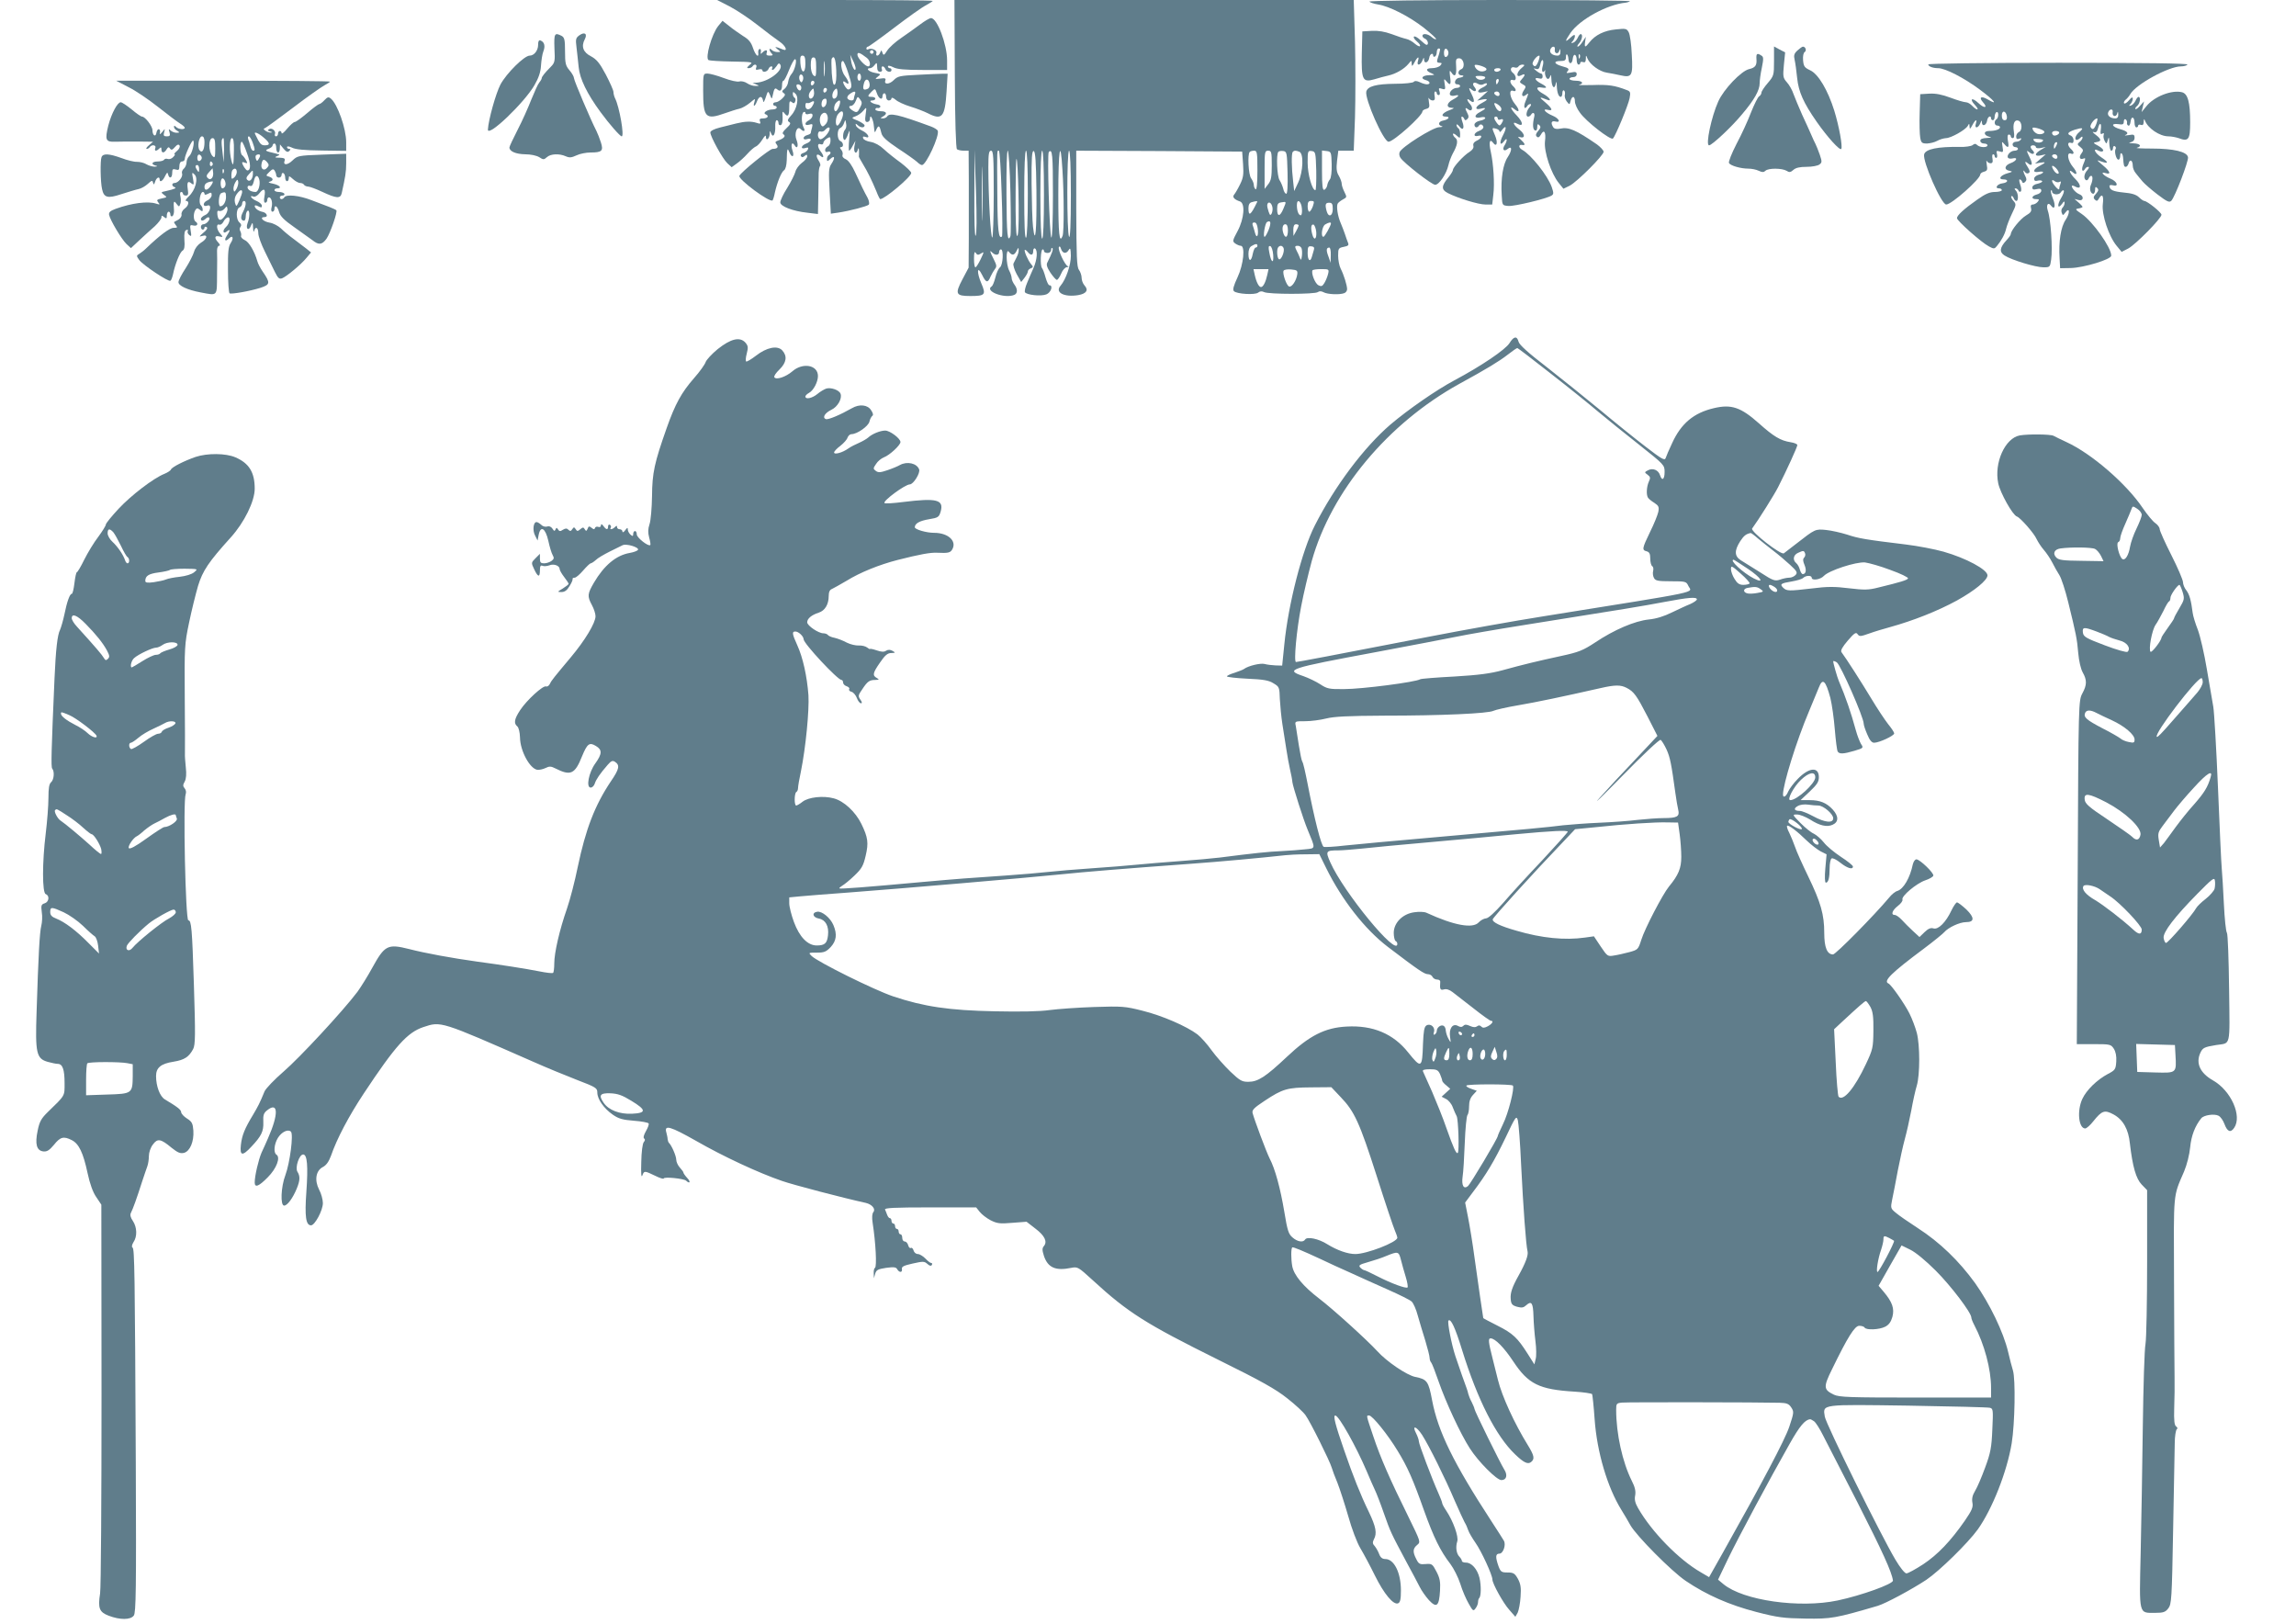 <?xml version="1.0" standalone="no"?>
<!DOCTYPE svg PUBLIC "-//W3C//DTD SVG 20010904//EN"
 "http://www.w3.org/TR/2001/REC-SVG-20010904/DTD/svg10.dtd">
<svg version="1.0" xmlns="http://www.w3.org/2000/svg"
 width="1280pt" height="905pt" viewBox="0 0 1280 905"
 preserveAspectRatio="xMidYMid meet">
<g transform="translate(0,905) scale(0.1,-0.1)"
fill="#607d8b" stroke="none">
<path d="M4068 9014 c38 -20 108 -66 156 -104 48 -38 103 -79 122 -92 34 -23
48 -56 19 -44 -44 18 -51 18 -31 2 20 -16 20 -16 0 -16 -11 0 -25 5 -32 12 -7
7 -12 8 -12 2 0 -5 5 -15 12 -22 9 -9 7 -12 -11 -12 -16 0 -21 4 -17 15 7 18
-5 20 -23 3 -10 -11 -12 -10 -9 4 1 9 -1 16 -7 15 -5 -1 -9 -10 -8 -19 5 -35
-15 -17 -29 24 -10 31 -23 48 -55 67 -22 15 -58 39 -78 56 l-37 29 -24 -29
c-36 -45 -74 -178 -54 -190 5 -3 64 -7 130 -8 117 -2 120 -3 99 -19 -16 -14
-17 -18 -6 -18 9 0 19 5 22 10 10 16 28 11 21 -6 -5 -13 -2 -15 14 -11 11 3
20 1 20 -4 0 -15 27 -10 34 6 3 8 10 15 16 15 6 0 8 -4 5 -10 -3 -5 -2 -10 2
-10 5 0 14 10 22 21 10 17 15 19 21 9 20 -32 -68 -98 -135 -101 l-20 0 20 -9
c19 -8 19 -9 -3 -9 -12 -1 -34 6 -47 15 -13 9 -33 13 -43 10 -11 -4 -50 5 -87
19 -37 14 -78 25 -91 25 -24 0 -24 -2 -24 -94 0 -152 13 -166 122 -127 29 10
65 22 80 25 14 3 41 18 59 33 30 25 31 26 25 5 -10 -30 2 -28 14 3 11 29 27
33 33 8 4 -19 5 -19 23 35 5 14 8 13 17 -8 9 -23 10 -23 14 -5 9 43 13 48 27
36 16 -14 26 -4 26 26 0 13 3 23 8 23 4 0 18 27 31 60 13 33 28 60 33 60 14 0
-1 -62 -19 -82 -9 -10 -17 -29 -19 -44 -1 -14 -11 -32 -21 -40 -15 -11 -15
-15 -4 -23 11 -7 9 -13 -8 -30 -11 -11 -28 -21 -36 -21 -8 0 -15 -4 -15 -10 0
-5 5 -10 10 -10 6 0 10 -4 10 -10 0 -5 -10 -10 -22 -10 -30 0 -58 -19 -40 -27
21 -8 13 -23 -13 -23 -19 0 -23 -4 -18 -17 5 -13 2 -15 -18 -8 -31 10 -65 9
-114 -3 -22 -6 -64 -16 -92 -23 -32 -8 -53 -19 -53 -27 0 -23 69 -148 95 -172
l24 -22 29 21 c16 11 43 36 59 54 16 18 37 36 46 40 9 3 26 21 37 39 14 23 20
27 20 15 0 -26 20 -10 21 16 0 20 1 21 8 3 11 -28 25 -3 23 41 -1 18 3 33 8
33 6 0 10 -7 10 -16 0 -9 6 -14 13 -11 7 2 11 19 10 43 -2 34 -1 37 11 22 18
-24 26 -13 26 35 0 32 2 37 14 28 10 -9 15 -8 19 3 4 9 2 18 -3 21 -6 4 -10
13 -10 21 0 14 2 14 15 1 21 -21 8 -86 -24 -120 -20 -22 -23 -30 -12 -37 11
-6 8 -14 -15 -35 -20 -19 -25 -28 -16 -34 15 -9 2 -23 -32 -35 -14 -5 -16 -9
-7 -20 13 -16 5 -26 -22 -26 -16 0 -177 -130 -185 -150 -8 -20 170 -151 185
-137 3 4 9 23 13 44 13 58 36 114 51 124 8 5 14 27 15 56 1 65 4 72 14 46 14
-36 31 -28 18 8 -11 32 -3 53 12 29 15 -25 23 -2 11 29 -15 35 2 82 22 62 18
-18 29 -13 17 8 -13 25 -13 78 0 86 6 3 10 1 10 -5 0 -7 8 -9 20 -5 14 4 20 2
20 -9 0 -8 -9 -20 -20 -26 -27 -14 -26 -33 1 -25 19 6 21 4 16 -16 -4 -13 -7
-27 -7 -30 0 -4 -9 -9 -20 -12 -11 -3 -20 -10 -20 -17 0 -7 8 -9 20 -5 29 9
25 -14 -5 -25 -30 -11 -34 -34 -5 -25 15 5 18 3 14 -8 -3 -8 -15 -17 -26 -20
-11 -3 -17 -10 -13 -17 5 -8 11 -8 21 1 11 9 14 8 14 -3 0 -8 -13 -24 -30 -36
-16 -12 -33 -35 -36 -50 -4 -15 -24 -55 -45 -89 -22 -34 -39 -71 -39 -81 0
-22 69 -49 153 -58 l57 -7 2 99 c1 55 2 113 2 131 1 17 4 34 8 38 4 4 0 18 -9
31 -18 28 -11 43 12 24 19 -16 20 0 0 26 -19 25 -19 48 0 40 8 -3 15 0 15 7 0
7 9 18 20 25 18 11 20 10 20 -13 0 -14 -7 -28 -15 -31 -8 -4 -15 -13 -15 -21
0 -9 6 -13 15 -9 17 6 21 -9 5 -19 -5 -3 -10 -13 -10 -22 0 -14 3 -14 20 2 24
22 27 4 4 -30 -14 -21 -15 -43 -9 -150 l7 -126 42 6 c65 10 160 35 169 44 5 5
2 22 -6 38 -20 36 -33 63 -69 141 -18 39 -37 67 -52 74 -15 6 -22 16 -19 24 3
8 0 21 -7 29 -9 10 -9 15 -1 15 16 0 13 27 -4 34 -19 7 -20 65 -1 72 8 3 17
15 21 27 8 22 8 22 12 -2 3 -13 0 -28 -6 -34 -13 -13 -15 -57 -2 -57 4 0 13
15 19 33 10 28 11 25 6 -30 -3 -35 -3 -63 0 -63 3 0 12 12 20 28 l15 27 -6
-32 c-6 -34 12 -48 20 -15 3 10 5 6 6 -10 0 -16 0 -29 -1 -30 -1 -2 10 -21 23
-43 26 -43 47 -85 75 -152 9 -24 19 -43 21 -43 25 0 173 124 173 146 0 7 -26
32 -57 56 -32 23 -75 57 -95 76 -23 22 -51 37 -74 41 -21 3 -39 12 -42 20 -3
10 0 12 12 8 31 -12 16 19 -16 34 -17 8 -34 21 -36 29 -4 12 -2 13 9 3 16 -16
39 -17 39 -2 0 5 -17 17 -37 26 -38 15 -38 16 -13 25 14 5 33 19 43 31 18 22
19 22 13 -20 -5 -34 -3 -43 9 -43 8 0 15 8 15 17 0 33 19 -2 22 -42 4 -38 4
-39 14 -16 12 26 18 22 28 -22 5 -20 29 -42 93 -85 48 -31 95 -65 105 -74 10
-10 22 -18 28 -18 23 0 98 162 88 191 -2 6 -19 17 -38 24 -185 68 -231 78
-245 55 -3 -5 -14 -10 -23 -10 -16 1 -16 1 1 11 26 15 20 29 -13 29 -16 0 -30
5 -30 10 0 6 6 10 13 8 6 -2 13 2 15 7 1 6 -8 12 -20 13 -29 5 -49 22 -25 22
9 0 17 5 17 10 0 6 -9 10 -20 10 -25 0 -25 5 -1 29 19 19 20 19 30 -10 10 -30
31 -40 31 -14 0 8 5 15 10 15 6 0 10 -9 10 -20 0 -11 7 -20 15 -20 8 0 15 5
15 12 0 6 10 3 23 -8 12 -11 49 -28 82 -38 33 -10 77 -27 97 -37 80 -41 96
-23 105 121 l6 99 -29 0 c-16 0 -78 -3 -138 -6 -99 -5 -111 -7 -134 -30 -25
-25 -56 -25 -46 0 4 10 -3 13 -28 9 -31 -4 -32 -3 -14 11 18 13 17 15 -17 21
-34 6 -53 26 -26 26 7 0 18 8 25 18 12 15 13 14 14 -10 0 -19 5 -28 16 -28 10
0 14 6 10 15 -3 8 -1 15 5 15 5 0 12 -7 15 -15 7 -17 34 -21 34 -5 0 6 -4 10
-10 10 -5 0 -10 5 -10 10 0 6 13 4 30 -5 22 -11 63 -15 165 -15 l135 0 0 53
c0 90 -56 238 -90 236 -8 0 -35 -16 -60 -35 -25 -19 -72 -52 -105 -75 -33 -22
-68 -54 -79 -71 -17 -27 -21 -28 -26 -13 -6 17 -7 17 -13 2 -3 -9 -11 -17 -16
-17 -6 0 -8 6 -5 14 6 16 -29 31 -46 21 -5 -3 -10 -1 -10 4 0 6 4 11 9 11 4 0
71 48 147 106 76 58 156 115 177 125 20 11 37 22 37 24 0 3 -270 5 -601 5
l-601 0 70 -36z m802 -254 c0 -5 -4 -10 -10 -10 -5 0 -10 5 -10 10 0 6 5 10
10 10 6 0 10 -4 10 -10z m-37 -33 c19 -15 23 -47 7 -47 -17 0 -60 47 -60 65 0
17 14 12 53 -18z m-343 -33 c0 -59 -24 -55 -28 4 -2 33 0 42 12 42 12 0 16
-11 16 -46z m280 -23 c0 -28 -20 4 -25 39 l-5 35 14 -30 c9 -16 15 -37 16 -44z
m-220 3 c0 -49 -2 -55 -15 -44 -9 8 -15 30 -15 56 0 32 4 44 15 44 12 0 15
-13 15 -56z m47 -41 c-2 -21 -4 -6 -4 32 0 39 2 55 4 38 2 -18 2 -50 0 -70z
m65 26 c2 -44 -1 -74 -8 -80 -8 -7 -13 12 -17 63 -2 40 -3 76 0 81 13 22 22
-1 25 -64z m68 -20 c18 -55 20 -73 11 -82 -10 -9 -16 -8 -27 7 -18 26 -18 42
1 26 23 -19 19 6 -5 37 -20 26 -28 83 -11 83 5 0 19 -32 31 -71z m-254 -36
c-6 -14 -9 -15 -16 -4 -11 19 -1 46 13 32 5 -5 7 -18 3 -28z m324 17 c0 -11
-4 -20 -10 -20 -5 0 -10 9 -10 20 0 11 5 20 10 20 6 0 10 -9 10 -20z m48 -38
c2 -13 -3 -25 -13 -28 -22 -9 -27 -1 -19 30 7 31 28 29 32 -2z m-308 9 c0 -6
-4 -13 -10 -16 -5 -3 -10 1 -10 9 0 9 5 16 10 16 6 0 10 -4 10 -9z m-75 -21
c3 -5 3 -15 -1 -21 -6 -11 -23 6 -24 24 0 10 18 9 25 -3z m65 -64 c-19 -19
-30 14 -11 36 16 19 16 19 19 -3 2 -12 -1 -26 -8 -33z m80 45 c0 -6 -4 -13
-10 -16 -5 -3 -10 1 -10 9 0 9 5 16 10 16 6 0 10 -4 10 -9z m56 -37 c-3 -8
-10 -14 -16 -14 -14 0 -13 33 3 49 10 10 13 9 15 -4 2 -9 1 -23 -2 -31z m100
10 c-3 -9 -6 -20 -6 -25 0 -13 -27 -11 -35 2 -4 6 1 17 11 24 25 19 38 19 30
-1z m28 -75 c-12 -25 -18 -28 -34 -19 -26 14 -34 30 -15 30 8 0 20 12 26 28
10 26 11 26 24 8 12 -16 12 -23 -1 -47z m-186 29 c-4 -27 -28 -36 -28 -10 0
20 8 32 22 32 5 0 8 -10 6 -22z m-78 -17 c-14 -27 -40 -27 -40 0 0 11 4 18 8
15 4 -2 14 -1 22 4 20 12 24 5 10 -19z m149 -1 c-6 -16 -15 -30 -20 -30 -13 0
-11 34 3 48 21 21 27 13 17 -18z m-76 -102 c-13 -14 -18 -16 -25 -6 -13 22 -9
57 10 67 25 14 38 -36 15 -61z m97 57 c0 -20 -22 -65 -32 -65 -13 0 -10 49 5
65 16 19 27 19 27 0z m-77 -92 c-10 -25 -42 -55 -53 -48 -16 10 -12 48 4 42 8
-3 20 1 26 9 17 19 31 18 23 -3z"/>
<path d="M5323 8638 c1 -261 6 -416 12 -420 6 -4 22 -8 38 -8 l27 0 1 -162 c0
-90 0 -236 0 -326 l-1 -164 -35 -66 c-42 -80 -37 -92 44 -92 83 0 89 7 62 70
-27 63 -24 104 4 48 22 -45 32 -47 47 -10 7 15 18 34 25 43 11 13 9 22 -7 54
-23 45 -25 54 -8 37 17 -17 38 -15 38 3 0 8 5 15 10 15 16 0 12 -86 -5 -100
-9 -7 -20 -32 -26 -57 -6 -24 -15 -46 -20 -49 -43 -26 69 -70 125 -48 20 8 20
33 1 58 -8 11 -15 27 -15 35 0 9 -6 28 -14 43 -18 35 -19 129 -1 104 17 -22
30 -20 43 7 9 18 11 19 11 4 1 -9 -4 -27 -11 -40 -6 -12 -14 -28 -18 -36 -3
-8 5 -35 18 -59 l25 -44 18 23 c10 13 19 29 19 35 0 7 7 15 16 18 15 6 15 9 2
24 -17 20 -40 73 -35 79 2 2 10 -3 17 -12 17 -21 30 -19 30 6 0 11 5 17 10 14
16 -10 12 -62 -8 -108 -10 -23 -27 -61 -36 -84 -10 -23 -15 -46 -12 -52 10
-15 88 -24 119 -12 26 10 40 51 17 51 -5 0 -14 19 -21 43 -6 23 -15 47 -20 53
-11 13 -8 104 4 104 4 0 7 -4 7 -10 0 -5 9 -10 20 -10 12 0 20 7 20 17 0 9 3
13 7 10 6 -6 -2 -28 -28 -80 -7 -12 -2 -28 17 -57 15 -22 31 -40 36 -40 5 0
16 16 24 35 8 20 22 35 32 36 9 0 12 3 5 5 -17 7 -56 91 -50 106 4 8 8 4 12
-9 9 -27 30 -30 44 -5 8 13 10 5 11 -34 0 -52 -28 -132 -57 -166 -34 -38 19
-66 98 -53 46 8 59 28 35 54 -9 10 -16 29 -16 42 0 14 -7 34 -15 45 -12 16
-14 74 -15 342 l0 322 463 -2 462 -3 5 -70 c4 -58 1 -77 -17 -113 -12 -25 -27
-50 -33 -57 -11 -13 0 -27 33 -38 30 -11 23 -96 -13 -164 -29 -54 -30 -58 -14
-70 10 -7 24 -13 31 -13 26 0 16 -104 -18 -176 -22 -47 -28 -69 -20 -77 16
-16 118 -22 135 -8 10 8 21 9 33 3 24 -13 285 -13 300 0 8 6 19 6 32 -1 21
-12 90 -15 115 -5 9 3 16 13 16 22 0 21 -18 80 -36 115 -8 16 -14 48 -14 72 0
40 2 43 31 49 25 5 30 9 24 23 -4 10 -12 32 -17 48 -6 17 -16 44 -23 60 -18
40 -26 97 -17 111 4 6 17 16 30 23 21 11 21 13 7 41 -8 16 -15 36 -15 45 0 10
-7 29 -16 45 -13 21 -15 40 -10 84 l7 56 43 0 43 0 7 187 c3 102 3 291 0 420
l-7 233 -1113 0 -1113 0 2 -412z m116 -902 c-5 -6 -8 81 -7 235 l1 244 8 -235
c5 -145 4 -239 -2 -244z m38 112 c-1 -68 -3 -13 -3 122 0 135 2 190 3 123 2
-68 2 -178 0 -245z m63 123 c0 -132 -4 -242 -8 -245 -9 -5 -22 227 -22 391 0
76 3 93 15 93 13 0 15 -33 15 -239z m44 3 c5 -129 5 -238 2 -242 -19 -18 -25
36 -26 238 -2 261 -2 240 9 240 4 0 11 -106 15 -236z m49 5 c3 -127 3 -238 0
-245 -16 -41 -21 10 -22 231 -1 140 2 245 7 245 5 0 12 -104 15 -231z m46 -72
c1 -117 -2 -176 -9 -172 -6 4 -9 94 -8 243 1 160 3 216 8 172 4 -36 8 -145 9
-243z m51 64 c0 -149 -4 -242 -10 -246 -7 -4 -10 78 -10 239 0 157 4 246 10
246 6 0 10 -86 10 -239z m48 18 c2 -224 -6 -315 -19 -204 -4 33 -7 143 -8 243
-1 143 2 183 12 180 9 -4 13 -58 15 -219z m42 -24 c0 -157 -4 -245 -10 -245
-6 0 -10 88 -10 245 0 157 4 245 10 245 6 0 10 -88 10 -245z m50 -2 c0 -141
-4 -243 -9 -237 -10 11 -24 468 -14 477 20 20 23 -15 23 -240z m53 140 c9
-134 9 -346 1 -367 -18 -48 -24 7 -24 229 0 253 12 325 23 138z m47 -140 c0
-164 -4 -243 -10 -233 -13 20 -13 480 0 480 6 0 10 -89 10 -247z m1040 136 c0
-71 -4 -108 -10 -104 -5 3 -10 14 -10 24 0 9 -7 26 -15 37 -15 19 -21 134 -8
147 3 4 15 7 25 7 16 0 18 -10 18 -111z m80 30 c0 -66 -4 -86 -20 -106 l-20
-26 0 107 c0 99 1 106 20 106 18 0 20 -7 20 -81z m88 -41 c2 -75 -1 -118 -7
-118 -6 0 -14 12 -17 28 -4 15 -13 36 -20 47 -15 20 -20 146 -7 159 4 4 16 6
28 4 19 -3 20 -11 23 -120z m66 116 c25 -10 21 -110 -6 -170 l-23 -49 -6 55
c-9 75 -10 155 -2 163 8 9 17 9 37 1z m94 -106 c1 -60 -1 -108 -5 -108 -18 0
-43 88 -43 153 0 65 1 68 23 65 21 -3 22 -8 25 -110z m86 37 c1 -42 -3 -76
-10 -85 -7 -8 -14 -24 -15 -34 -2 -11 -10 -21 -16 -24 -10 -3 -13 23 -13 108
l0 111 26 -3 c25 -3 26 -6 28 -73z m-416 -212 c-35 -73 -48 -82 -48 -34 0 20
6 31 18 34 28 8 34 7 30 0z m147 -36 c-19 -46 -35 -47 -35 -3 0 28 4 35 23 38
30 5 29 6 12 -35z m103 0 c2 -20 -1 -37 -6 -37 -13 0 -22 25 -22 57 0 39 25
22 28 -20z m61 13 c-6 -16 -15 -30 -20 -30 -5 0 -9 14 -9 30 0 23 5 30 19 30
18 0 19 -3 10 -30z m-226 -2 c6 -22 -7 -57 -15 -42 -3 5 -8 21 -12 37 -8 33
19 39 27 5z m337 -13 c0 -40 -24 -49 -34 -12 -10 37 -7 47 14 47 16 0 20 -7
20 -35z m-357 -115 c-9 -22 -19 -40 -23 -40 -10 0 2 74 13 82 21 13 25 -3 10
-42z m-61 4 c5 -41 -7 -56 -16 -20 -3 13 -9 31 -12 40 -4 10 -1 16 9 16 10 0
16 -12 19 -36z m408 31 c0 -12 -35 -75 -42 -75 -16 0 -8 59 10 69 18 11 32 14
32 6z m-240 -40 c0 -36 -13 -47 -24 -19 -11 28 -6 54 9 54 10 0 15 -11 15 -35z
m60 28 c-1 -5 -7 -19 -15 -33 l-14 -25 -1 33 c0 22 5 32 15 32 8 0 15 -3 15
-7z m98 -36 c3 -40 -12 -51 -22 -14 -10 36 -7 59 7 55 6 -3 13 -21 15 -41z
m-328 -77 c0 -5 -4 -10 -10 -10 -5 0 -12 -16 -16 -35 -8 -45 -24 -45 -24 0 0
22 6 38 18 44 22 13 32 14 32 1z m88 -51 c4 -53 -12 -43 -22 15 -6 29 -4 37 6
34 7 -3 14 -23 16 -49z m58 38 c7 -19 -14 -69 -26 -62 -11 7 -14 58 -3 68 10
11 23 8 29 -6z m100 -1 c3 -8 4 -27 2 -43 -4 -25 -5 -26 -12 -8 -4 11 -12 28
-17 37 -12 24 -11 28 6 28 9 0 18 -6 21 -14z m69 -8 c-3 -10 -8 -27 -11 -38
-9 -34 -24 -22 -24 19 0 34 3 40 20 38 14 -1 19 -7 15 -19z m94 -30 l-1 -43
-12 35 c-14 36 -12 50 5 50 5 0 9 -19 8 -42z m-1950 9 c18 12 18 10 -2 -32
-12 -25 -25 -45 -29 -45 -5 0 -8 21 -8 48 0 34 3 43 10 32 8 -12 13 -13 29 -3z
m1596 -119 c-9 -41 -23 -68 -35 -68 -12 0 -26 27 -35 68 l-7 32 42 0 42 0 -7
-32z m167 2 c-5 -34 -30 -72 -45 -67 -15 4 -39 75 -31 88 3 6 22 9 42 7 33 -3
37 -6 34 -28z m172 3 c-4 -16 -13 -38 -21 -51 -11 -18 -17 -20 -33 -12 -19 10
-41 67 -33 83 2 4 24 7 49 7 43 0 44 -1 38 -27z"/>
<path d="M7634 9041 c4 -5 25 -12 49 -16 63 -10 173 -66 255 -130 40 -32 71
-60 68 -63 -3 -3 -14 2 -24 11 -21 19 -52 23 -52 7 0 -6 7 -13 15 -16 15 -6
22 -34 8 -34 -4 0 -19 12 -35 27 -15 14 -31 23 -35 19 -5 -4 3 -16 16 -27 13
-11 21 -22 17 -26 -3 -4 -16 3 -29 14 -12 11 -33 23 -47 26 -14 3 -51 15 -82
27 -39 14 -74 20 -110 18 l-53 -3 -3 -120 c-3 -151 4 -166 70 -147 23 7 59 17
78 21 41 9 88 36 112 65 17 21 18 21 18 1 1 -17 3 -16 16 8 17 32 28 36 19 7
-9 -28 13 -26 25 3 7 18 9 19 9 4 1 -25 25 -16 29 11 3 22 22 31 22 11 0 -5 5
-7 10 -4 6 3 10 15 10 26 0 10 5 19 11 19 11 0 10 -6 -8 -62 -4 -13 0 -18 12
-18 14 0 15 -3 5 -15 -7 -8 -28 -15 -47 -15 -37 0 -37 -15 1 -30 17 -7 15 -9
-16 -9 -40 -1 -52 -19 -18 -28 23 -6 27 -23 5 -23 -8 0 -26 5 -40 12 -17 8
-29 8 -33 2 -4 -6 -51 -11 -105 -11 -106 -1 -152 -14 -160 -43 -10 -40 96
-280 124 -280 28 0 189 145 189 169 0 5 9 11 21 14 18 5 20 11 15 39 -3 18 -3
27 0 21 3 -7 13 -13 21 -13 11 0 14 7 11 25 -3 14 -1 25 3 25 5 0 9 -4 9 -10
0 -5 5 -10 11 -10 6 0 8 9 4 21 -6 18 -4 20 14 14 19 -6 20 -3 15 27 -5 30 -4
31 9 16 22 -28 28 -21 21 25 -4 33 -3 38 6 25 20 -32 31 -20 28 30 -3 41 -1
47 17 47 26 0 35 -52 11 -61 -21 -8 -20 -34 1 -34 21 0 11 -11 -14 -14 -22 -4
-31 -36 -9 -36 9 0 16 -4 16 -10 0 -5 -8 -10 -19 -10 -22 0 -45 -25 -37 -39 3
-5 15 -7 26 -4 30 8 24 -4 -10 -22 -35 -18 -40 -45 -7 -46 17 0 15 -3 -12 -13
-41 -15 -53 -36 -20 -36 26 0 15 -16 -15 -22 -26 -4 -32 -25 -9 -31 10 -3 4
-5 -14 -6 -35 -1 -210 -111 -220 -139 -4 -8 -2 -22 4 -31 18 -29 175 -151 194
-151 22 0 63 61 74 110 4 18 15 47 24 64 26 46 31 74 15 87 -8 6 -14 16 -14
22 0 5 9 2 20 -8 20 -18 20 -17 20 8 0 14 -4 29 -10 32 -5 3 -10 12 -10 18 0
7 7 3 15 -7 20 -27 31 -12 18 24 -6 17 -8 30 -3 30 5 0 10 -6 13 -12 3 -10 8
-10 17 -2 9 9 9 17 1 32 -15 28 -14 37 3 23 21 -18 32 6 12 28 -20 22 -21 38
-1 21 24 -20 29 -5 11 31 -20 40 -20 45 -1 29 20 -17 32 -5 15 15 -17 20 -4
32 19 18 11 -7 23 -8 34 -1 10 5 17 5 17 0 0 -5 -11 -14 -25 -20 -34 -16 -32
-34 3 -26 l27 6 -30 -27 -30 -26 28 6 c35 7 34 -1 -3 -20 -37 -19 -40 -40 -5
-31 34 9 31 0 -5 -19 -35 -18 -31 -38 6 -29 13 3 24 2 24 -4 0 -5 -13 -12 -30
-15 -18 -4 -30 -13 -30 -22 0 -17 16 -20 25 -5 4 6 11 8 16 5 16 -11 10 -25
-16 -35 -30 -11 -34 -35 -4 -27 27 7 20 -15 -10 -28 -14 -7 -20 -16 -17 -28 3
-11 -5 -23 -22 -34 -33 -20 -91 -84 -92 -100 0 -6 -11 -24 -24 -40 -41 -49
-42 -70 -5 -89 57 -29 171 -64 210 -64 l38 0 6 53 c8 62 1 173 -14 241 -12 53
-6 76 13 50 20 -27 28 0 11 40 -19 45 -19 45 5 39 11 -3 20 -10 20 -16 0 -6 6
-2 14 9 24 32 27 11 5 -30 -22 -41 -17 -64 7 -32 17 24 19 3 2 -24 -15 -23 -4
-37 16 -21 26 22 27 -6 2 -44 -27 -39 -40 -121 -34 -215 3 -55 3 -55 37 -58
33 -3 212 40 241 58 12 8 12 14 1 47 -23 65 -116 181 -165 208 -21 12 -22 31
0 27 20 -4 17 7 -8 30 -17 14 -18 18 -6 14 32 -10 31 16 -1 41 -35 27 -43 50
-12 33 36 -19 33 8 -4 47 -34 35 -42 59 -10 33 27 -23 28 -2 1 30 -29 35 -36
83 -11 74 8 -4 15 -2 15 4 0 5 -7 15 -15 22 -8 7 -15 19 -15 26 0 8 6 11 15 8
21 -8 20 25 -2 41 -18 14 -10 37 11 29 8 -3 17 -1 21 5 3 6 14 11 23 11 14 -1
13 -4 -5 -19 -30 -25 -32 -56 -3 -41 24 13 26 3 4 -21 -14 -16 -14 -18 5 -29
19 -10 20 -13 6 -34 -17 -25 -9 -42 12 -25 17 14 16 10 -2 -35 -14 -32 -6 -52
10 -26 3 6 11 10 17 10 6 0 4 -8 -5 -18 -18 -20 -23 -52 -8 -52 6 0 13 5 16
10 11 19 24 10 18 -12 -10 -42 -8 -71 5 -75 7 -3 12 4 12 18 0 18 3 20 12 11
9 -9 7 -16 -7 -32 -13 -15 -15 -24 -8 -31 8 -8 14 -5 23 10 18 34 30 15 23
-38 -6 -57 34 -178 77 -231 l26 -32 35 17 c42 22 189 169 189 189 0 8 -17 26
-37 41 -118 81 -157 98 -205 88 -20 -4 -33 -1 -39 8 -15 24 -10 37 11 32 34
-9 22 17 -14 32 -41 17 -61 41 -28 33 32 -9 27 7 -15 43 -35 29 -33 31 12 13
30 -12 14 13 -20 32 -41 22 -47 43 -10 36 34 -6 32 4 -5 23 -34 18 -40 36 -10
28 14 -4 20 0 20 11 0 9 -4 16 -8 16 -5 0 -17 7 -28 16 -17 14 -17 15 -1 10
13 -4 19 1 24 24 3 16 9 27 13 25 5 -3 5 -19 0 -35 -8 -27 1 -42 13 -22 2 4 2
1 1 -5 -4 -17 6 -43 16 -43 5 0 11 8 13 18 3 9 5 0 6 -20 1 -42 17 -60 24 -26
3 17 5 15 6 -9 1 -38 10 -63 22 -63 5 0 9 9 9 21 0 11 4 18 9 15 5 -3 7 -14 5
-24 -3 -9 2 -26 10 -37 16 -20 16 -20 22 3 8 30 24 28 24 -3 0 -14 12 -42 28
-63 33 -48 172 -156 184 -144 15 15 86 187 93 225 6 32 4 38 -16 45 -67 26
-102 31 -189 28 -52 -1 -87 -1 -77 1 30 8 18 23 -18 23 -19 0 -35 5 -35 10 0
6 9 10 20 10 12 0 20 7 20 16 0 13 -7 15 -31 10 -27 -5 -30 -4 -19 8 9 12 5
17 -29 26 -48 13 -54 30 -11 30 24 0 30 4 30 22 0 26 12 16 14 -12 2 -31 21
-29 24 3 4 33 22 26 22 -9 0 -13 5 -24 10 -24 6 0 10 4 10 10 0 5 7 7 15 4 11
-4 15 1 16 17 0 23 1 23 9 3 13 -33 67 -73 108 -79 20 -3 55 -10 77 -15 63
-14 69 -3 62 116 -2 55 -10 111 -17 124 -11 21 -17 22 -72 16 -64 -6 -115 -31
-147 -72 -24 -31 -29 -30 -24 4 l4 27 -18 -27 c-10 -16 -22 -28 -27 -28 -5 0
-2 8 7 18 17 19 23 52 9 52 -4 0 -12 -10 -17 -22 -6 -12 -17 -24 -25 -26 -12
-4 -13 -2 -2 9 6 7 12 20 12 28 0 10 -7 8 -25 -9 -32 -30 -32 -21 0 26 51 75
205 159 307 169 10 1 21 5 25 8 3 4 -323 7 -726 7 -439 0 -730 -4 -727 -9z
m1034 -267 c-4 -23 19 -29 25 -7 4 14 5 13 6 -4 1 -16 -5 -23 -16 -23 -28 0
-47 16 -40 34 8 21 29 21 25 0z m-593 -19 c0 -10 -6 -20 -12 -22 -8 -3 -13 5
-13 22 0 17 5 25 13 23 6 -3 12 -13 12 -23z m732 -27 c-3 -8 -6 -5 -6 6 -1 11
2 17 5 13 3 -3 4 -12 1 -19z m-230 -18 c-12 -31 -21 -37 -32 -19 -7 10 21 49
36 49 4 0 2 -13 -4 -30z m-293 -40 c14 -14 -24 -25 -42 -13 -9 5 -18 15 -20
23 -4 10 3 11 24 6 16 -4 33 -11 38 -16z m81 -10 c-3 -5 -13 -10 -21 -10 -8 0
-14 5 -14 10 0 6 9 10 21 10 11 0 17 -4 14 -10z m-85 -41 c0 -15 -34 -19 -47
-6 -12 12 -9 14 17 14 16 0 30 -4 30 -8z m74 -24 c-4 -8 -8 -15 -10 -15 -2 0
-4 7 -4 15 0 8 4 15 10 15 5 0 7 -7 4 -15z m6 -70 c0 -9 -6 -12 -15 -9 -8 4
-15 10 -15 15 0 5 7 9 15 9 8 0 15 -7 15 -15z m10 -82 c0 -20 -18 -15 -30 6
-15 28 -12 33 10 19 11 -7 20 -18 20 -25z m-20 -54 c0 -6 7 -9 15 -5 17 6 19
-3 5 -24 -9 -13 -12 -12 -25 4 -17 23 -19 36 -5 36 6 0 10 -5 10 -11z"/>
<path d="M3231 8854 c-21 -15 -23 -22 -17 -68 3 -28 9 -77 12 -110 6 -65 47
-149 122 -251 49 -67 109 -135 118 -135 16 0 -13 165 -37 212 -5 10 -9 26 -9
35 0 10 -20 54 -43 98 -34 64 -51 84 -82 101 -44 22 -56 55 -35 95 16 30 0 43
-29 23z"/>
<path d="M3091 8781 c4 -73 2 -81 -21 -104 -33 -33 -50 -55 -50 -63 0 -4 -6
-15 -13 -23 -8 -9 -27 -52 -45 -96 -17 -44 -51 -120 -76 -168 -25 -49 -46 -93
-46 -99 0 -22 36 -37 88 -38 31 0 63 -7 78 -16 23 -15 26 -15 43 0 21 19 69
21 105 5 20 -9 32 -8 60 5 18 9 54 16 78 16 64 0 73 9 58 56 -7 22 -18 50 -25
64 -32 62 -125 281 -125 294 0 8 -11 28 -25 44 -22 26 -25 39 -25 106 0 64 -3
77 -19 86 -39 20 -43 14 -40 -69z"/>
<path d="M3000 8800 c0 -31 -22 -60 -47 -60 -30 0 -129 -98 -163 -161 -26 -50
-67 -197 -70 -251 -2 -47 204 150 260 248 23 40 34 72 36 108 2 29 7 64 13 79
12 30 6 53 -15 61 -10 4 -14 -3 -14 -24z"/>
<path d="M9890 8709 c0 -78 -1 -82 -35 -122 -19 -22 -35 -46 -35 -53 0 -7 -6
-17 -13 -21 -7 -4 -27 -44 -45 -89 -17 -45 -53 -124 -81 -176 -27 -53 -46
-100 -42 -107 9 -15 66 -31 108 -31 18 0 44 -5 58 -12 19 -9 28 -9 37 0 16 16
93 15 118 0 15 -10 22 -9 38 5 13 12 36 17 73 17 31 0 63 6 72 13 15 11 15 16
2 55 -8 23 -19 50 -24 60 -5 9 -16 33 -24 52 -8 19 -31 69 -50 110 -18 41 -40
93 -48 115 -7 22 -24 52 -37 66 -22 25 -23 32 -17 97 l7 70 -31 16 -31 17 0
-82z"/>
<path d="M10021 8769 c-19 -17 -22 -28 -16 -53 4 -17 10 -62 14 -101 8 -77 35
-138 109 -244 60 -86 130 -163 137 -151 8 14 -12 125 -39 213 -36 115 -89 204
-134 225 -32 15 -37 22 -40 56 -2 23 2 42 9 46 12 8 5 30 -10 30 -4 0 -18 -10
-30 -21z"/>
<path d="M9792 8722 c3 -36 -6 -49 -40 -57 -44 -9 -143 -113 -173 -181 -38
-84 -72 -244 -51 -244 16 0 127 104 183 172 69 81 99 135 99 174 0 16 5 54 12
86 10 50 10 61 -2 68 -24 16 -30 12 -28 -18z"/>
<path d="M10750 8691 c0 -11 25 -21 55 -21 40 0 146 -55 233 -120 81 -60 105
-91 43 -54 -36 21 -51 12 -26 -16 29 -32 8 -36 -25 -5 -36 34 -53 25 -20 -10
13 -14 19 -25 13 -25 -5 0 -18 9 -28 20 -10 11 -26 20 -35 20 -10 0 -48 11
-85 25 -48 18 -83 25 -119 23 l-51 -3 -3 -105 c-2 -58 0 -120 3 -137 5 -29 10
-33 38 -33 18 1 43 7 57 15 14 8 35 14 48 15 28 0 108 45 122 68 8 15 9 15 10
-3 1 -17 3 -16 16 8 17 32 28 36 19 7 -9 -28 13 -26 25 3 7 18 9 19 9 4 1 -25
25 -16 29 11 3 22 22 32 22 12 0 -5 5 -10 10 -10 6 0 10 9 10 19 0 11 5 23 10
26 6 3 10 -3 10 -14 0 -11 -4 -23 -10 -26 -15 -10 -12 -35 5 -35 8 0 15 -4 15
-9 0 -12 -26 -21 -61 -21 -34 0 -31 -26 4 -33 13 -2 6 -5 -15 -6 -27 -1 -38
-6 -38 -16 0 -8 9 -15 20 -15 11 0 20 -4 20 -10 0 -14 -43 -13 -58 2 -8 8 -15
8 -25 -1 -8 -6 -41 -11 -73 -10 -121 2 -189 -12 -197 -41 -10 -39 96 -280 123
-280 30 0 190 142 190 168 0 5 9 12 21 15 18 5 20 11 15 39 -3 18 -3 27 0 21
3 -7 13 -13 21 -13 11 0 14 7 11 25 -3 14 -1 25 3 25 5 0 9 -4 9 -10 0 -5 4
-10 9 -10 5 0 7 10 4 21 -5 18 -3 20 15 15 20 -7 21 -4 16 26 -5 30 -4 31 9
16 22 -27 29 -22 21 17 -4 23 -2 35 5 35 6 0 11 -4 11 -10 0 -5 5 -10 11 -10
8 0 10 13 6 38 -7 43 4 68 27 59 20 -8 21 -56 1 -63 -8 -4 -15 -15 -15 -25 0
-13 5 -17 17 -12 11 4 14 3 9 -5 -4 -7 -16 -12 -27 -12 -10 0 -19 -7 -19 -15
0 -8 7 -15 15 -15 8 0 15 -4 15 -10 0 -5 -8 -10 -19 -10 -22 0 -45 -25 -37
-39 3 -5 15 -7 26 -4 32 8 23 -14 -10 -26 -35 -12 -40 -38 -7 -43 19 -4 17 -6
-12 -14 -39 -11 -54 -34 -22 -34 31 0 26 -18 -6 -22 -28 -3 -45 -28 -19 -28 9
0 16 -4 16 -10 0 -5 -17 -10 -38 -10 -29 0 -53 -10 -98 -42 -74 -52 -114 -88
-114 -104 0 -15 138 -137 179 -158 26 -14 30 -14 43 2 25 30 45 66 52 97 4 17
18 54 32 83 25 51 25 54 8 73 -9 10 -14 22 -11 25 4 4 9 -1 13 -10 3 -9 10
-16 15 -16 13 0 11 44 -3 58 -8 8 -9 12 -1 12 6 0 13 -6 16 -12 2 -7 8 -9 13
-5 4 4 3 21 -3 37 -6 17 -8 30 -3 30 5 0 10 -6 13 -12 3 -10 8 -10 17 -2 9 9
9 17 1 32 -13 24 -15 43 -2 23 5 -7 14 -10 20 -6 9 5 8 13 -3 31 -20 30 -20
40 -1 24 24 -20 29 -5 11 31 -20 40 -20 45 -1 29 19 -16 34 -5 17 12 -16 16
-15 28 3 28 8 0 15 -5 15 -10 0 -6 12 -8 28 -5 l27 6 -27 -16 c-16 -9 -28 -20
-28 -26 0 -7 11 -9 28 -5 l27 6 -30 -26 -30 -26 28 5 c35 6 34 1 -3 -18 -37
-19 -40 -39 -5 -33 14 3 25 2 25 -2 0 -4 -11 -11 -25 -14 -14 -4 -25 -14 -25
-22 0 -11 6 -15 20 -11 11 3 22 2 25 -3 2 -4 -9 -10 -25 -14 -18 -3 -30 -12
-30 -21 0 -11 6 -14 25 -9 18 4 25 2 25 -9 0 -8 -11 -18 -25 -21 -30 -8 -33
-26 -4 -26 18 0 19 -2 9 -15 -7 -8 -19 -15 -27 -15 -11 0 -14 -7 -10 -21 4
-16 -2 -25 -28 -40 -31 -18 -85 -84 -85 -104 0 -5 -11 -20 -24 -34 -38 -41
-41 -66 -11 -85 38 -25 173 -66 217 -66 36 0 37 1 43 43 9 62 -2 226 -19 274
-10 31 2 49 18 27 21 -28 28 0 10 41 -8 20 -13 40 -10 43 3 3 6 1 6 -5 0 -19
39 -22 49 -5 5 9 13 14 16 10 4 -4 -3 -23 -15 -43 -23 -38 -19 -64 6 -31 10
15 14 16 14 5 0 -8 -5 -20 -11 -26 -7 -7 -9 -19 -5 -29 6 -16 7 -16 20 1 25
34 27 -3 2 -40 -27 -39 -40 -121 -34 -215 l3 -55 60 1 c73 2 225 48 225 69 0
46 -103 190 -164 232 -37 25 -39 28 -18 31 12 2 22 6 22 9 0 2 -10 14 -22 24
l-23 20 23 -6 c27 -8 32 22 5 32 -19 7 -42 32 -43 46 0 4 9 3 19 -3 34 -18 35
8 2 41 -32 31 -44 62 -16 39 27 -23 28 -2 1 30 -29 35 -36 83 -11 74 8 -4 15
-2 15 4 0 5 -7 15 -15 22 -8 7 -15 19 -15 26 0 8 6 11 15 8 10 -4 15 0 15 14
0 11 -7 22 -15 26 -25 9 -17 20 22 33 46 14 52 10 24 -14 -21 -17 -28 -43 -13
-43 4 0 13 5 20 12 8 8 12 8 12 1 0 -6 -7 -17 -16 -24 -15 -12 -14 -15 4 -29
17 -14 18 -19 6 -35 -16 -21 -10 -37 11 -29 13 5 13 1 0 -30 -14 -32 -6 -52
10 -26 3 6 11 10 17 10 6 0 4 -8 -5 -18 -19 -20 -22 -48 -8 -56 5 -3 11 1 15
9 3 8 9 15 14 15 11 0 9 -27 -2 -52 -9 -21 -1 -48 14 -48 5 0 10 10 10 22 0
17 3 19 12 10 9 -9 7 -16 -7 -32 -15 -16 -16 -23 -6 -33 10 -9 14 -8 22 6 18
31 28 18 22 -31 -7 -58 33 -179 77 -232 l28 -34 37 19 c42 23 185 168 185 188
0 13 -80 77 -96 77 -4 0 -18 9 -30 21 -16 15 -41 22 -86 26 -58 6 -77 14 -78
37 0 4 9 6 20 3 34 -9 23 22 -14 37 -39 16 -62 42 -27 31 32 -10 25 10 -16 44
-36 30 -37 31 -9 21 42 -15 43 -5 2 22 -38 25 -52 57 -17 38 13 -6 22 -7 26 0
3 5 -9 17 -27 27 -30 16 -31 18 -10 21 29 5 28 16 -5 41 -16 12 -20 18 -11 15
13 -4 19 1 24 20 9 37 21 32 16 -5 -4 -24 -2 -30 8 -24 8 5 11 3 8 -6 -3 -8
-1 -23 5 -34 10 -19 11 -19 18 5 6 20 7 17 8 -17 1 -24 6 -43 11 -43 6 0 10 7
10 16 0 8 5 12 10 9 6 -4 8 -11 4 -16 -8 -14 4 -59 16 -59 6 0 10 10 10 22 0
24 14 15 16 -10 3 -45 5 -52 15 -52 6 0 13 9 16 20 7 26 23 16 23 -14 0 -13 8
-32 18 -43 9 -12 26 -32 37 -45 11 -13 49 -46 83 -72 54 -41 66 -46 77 -35 21
23 96 219 93 242 -4 31 -79 49 -203 49 -55 0 -92 2 -82 4 30 9 18 24 -20 25
-24 1 -29 3 -15 6 14 3 22 12 22 25 0 18 -5 20 -32 15 -18 -3 -27 -3 -20 0 23
9 12 22 -28 33 -47 13 -55 34 -10 28 24 -4 30 -1 30 14 0 11 5 16 10 13 6 -4
9 -12 8 -19 -2 -6 2 -14 7 -16 6 -3 11 7 13 23 4 33 22 26 22 -9 0 -13 5 -24
10 -24 6 0 10 4 10 10 0 5 7 7 15 4 11 -4 15 1 16 17 0 15 3 18 6 9 16 -45 83
-90 132 -90 16 0 42 -5 57 -10 55 -21 64 -8 64 88 0 112 -13 160 -46 168 -57
14 -155 -24 -198 -78 l-27 -33 7 30 7 30 -22 -24 c-11 -13 -23 -22 -26 -19 -3
3 1 11 10 18 15 13 21 50 7 50 -4 0 -12 -10 -17 -22 -6 -12 -17 -24 -25 -26
-12 -4 -13 -2 -2 9 6 7 12 20 12 28 -1 12 -6 10 -21 -8 -11 -13 -23 -21 -27
-17 -4 4 0 13 8 20 8 6 20 20 26 31 30 54 214 155 283 155 16 0 33 5 36 10 4
7 -238 10 -719 10 -420 0 -726 -4 -726 -9z m1028 -267 c-4 -23 19 -29 25 -7 4
14 5 13 6 -4 1 -16 -5 -23 -16 -23 -28 0 -47 16 -40 34 8 21 29 21 25 0z
m-590 -22 c2 -15 -2 -22 -12 -22 -11 0 -16 9 -16 26 0 31 23 28 28 -4z m499
-42 c-12 -31 -21 -37 -32 -19 -7 10 21 49 36 49 4 0 2 -13 -4 -30z m-293 -40
c14 -14 -24 -25 -42 -13 -9 5 -18 15 -20 23 -4 10 3 11 24 6 16 -4 33 -11 38
-16z m86 -9 c0 -11 -26 -22 -34 -14 -12 12 -5 23 14 23 11 0 20 -4 20 -9z
m-90 -42 c0 -15 -35 -19 -48 -6 -11 12 -9 14 17 13 17 -1 31 -4 31 -7z m71
-36 c-8 -15 -10 -15 -11 -2 0 17 10 32 18 25 2 -3 -1 -13 -7 -23z m9 -58 c0
-9 -6 -12 -15 -9 -8 4 -15 10 -15 15 0 5 7 9 15 9 8 0 15 -7 15 -15z m6 -92
c-4 -4 -14 1 -22 11 -22 31 -17 43 8 19 12 -13 18 -26 14 -30z m5 -47 c9 5 10
2 6 -10 -4 -10 -7 -23 -7 -29 -1 -14 -40 31 -40 45 0 6 6 5 15 -2 8 -6 20 -8
26 -4z"/>
<path d="M717 8564 c39 -19 112 -69 164 -110 52 -41 106 -82 122 -92 15 -9 27
-20 27 -24 0 -12 -35 -9 -48 4 -9 9 -12 9 -12 0 0 -6 8 -16 18 -21 15 -10 15
-10 -4 -11 -11 0 -26 6 -33 13 -11 10 -12 8 -6 -10 5 -19 2 -23 -15 -23 -17 0
-20 4 -15 23 6 22 6 22 -10 2 -14 -16 -16 -17 -13 -3 2 9 -1 17 -7 18 -5 0
-11 -8 -13 -20 -4 -27 -22 -15 -22 14 0 23 -41 76 -58 76 -6 0 -32 18 -58 40
-27 22 -54 40 -61 40 -18 0 -51 -61 -69 -129 -20 -81 -15 -93 38 -91 24 1 81
1 127 1 l84 -1 -23 -20 c-13 -11 -18 -20 -12 -20 6 0 14 5 17 10 10 16 38 12
31 -5 -7 -18 5 -20 22 -3 9 9 12 8 12 -5 0 -22 16 -22 29 1 8 13 13 14 19 4 7
-10 13 -8 27 8 13 15 21 17 26 9 4 -7 -2 -20 -14 -30 -12 -10 -18 -18 -14 -19
5 0 1 -7 -8 -16 -8 -9 -22 -13 -30 -10 -8 3 -17 1 -20 -4 -4 -6 -19 -10 -36
-10 -32 0 -40 -16 -11 -23 12 -3 11 -5 -6 -6 -12 0 -33 6 -45 13 -12 8 -36 14
-53 14 -16 -1 -56 9 -87 21 -69 25 -103 27 -111 5 -8 -20 -6 -139 3 -178 10
-48 31 -54 108 -28 38 12 80 25 95 28 15 3 38 16 52 29 22 20 26 21 29 7 4
-14 6 -12 12 6 7 22 25 31 25 12 0 -19 17 -10 30 18 11 22 14 24 17 10 7 -27
23 -21 23 8 0 21 4 24 20 19 16 -5 20 -2 20 19 0 16 6 26 15 26 8 0 15 6 15
14 0 20 41 109 47 102 10 -9 -7 -74 -22 -86 -8 -7 -15 -23 -15 -35 0 -12 -7
-28 -15 -35 -9 -7 -13 -20 -10 -28 6 -17 -21 -52 -42 -52 -16 0 -17 -17 0 -23
14 -5 1 -11 -48 -22 -29 -6 -29 -7 -11 -21 19 -13 18 -14 -12 -20 -28 -6 -30
-9 -20 -22 11 -13 10 -14 -12 -7 -46 15 -137 3 -225 -29 -30 -11 -39 -19 -37
-33 6 -30 70 -137 97 -163 l25 -23 47 44 c27 25 65 60 86 78 20 19 37 41 37
49 0 12 3 12 15 2 13 -10 15 -9 15 9 0 11 5 21 10 21 6 0 10 -7 10 -16 0 -8 5
-12 11 -9 6 4 10 19 9 33 -4 51 -1 57 14 36 14 -18 15 -18 21 -1 4 9 4 28 1
42 -4 14 -2 25 4 25 5 0 10 -4 10 -10 0 -5 7 -10 16 -10 13 0 15 7 11 34 -6
40 0 51 21 33 13 -10 14 -7 8 27 -7 36 -6 38 9 23 22 -22 4 -88 -33 -122 -15
-14 -21 -25 -14 -25 19 0 14 -27 -9 -43 -11 -8 -19 -23 -17 -32 2 -10 -6 -22
-17 -29 -11 -6 -22 -12 -24 -13 -2 -2 2 -9 9 -18 11 -13 9 -15 -12 -15 -22 0
-77 -41 -154 -115 -11 -11 -28 -24 -38 -30 -16 -9 -16 -12 0 -34 20 -28 163
-123 174 -116 5 3 11 20 15 38 11 54 38 122 53 130 10 6 13 24 10 60 -2 36 1
52 11 55 8 3 11 0 8 -6 -4 -5 0 -15 8 -22 12 -10 13 -6 8 24 -5 32 -4 34 16
29 21 -5 29 11 11 22 -12 8 -13 45 -1 64 8 12 12 12 25 2 13 -11 16 -11 16 1
0 8 -5 19 -11 25 -13 13 -3 73 12 73 5 0 9 -5 9 -10 0 -7 6 -7 20 0 17 9 20 8
20 -8 0 -10 -11 -24 -26 -30 -25 -12 -24 -38 2 -28 27 10 16 -40 -11 -52 -14
-6 -25 -16 -25 -22 0 -13 13 -13 28 2 6 6 15 9 18 5 9 -9 -15 -37 -32 -37 -8
0 -14 -7 -14 -15 0 -8 5 -15 10 -15 6 0 10 5 10 11 0 5 5 7 12 3 7 -5 2 -15
-18 -31 -25 -22 -26 -24 -6 -18 33 10 28 -17 -8 -38 -17 -11 -33 -31 -38 -50
-5 -18 -26 -59 -47 -92 -22 -33 -40 -68 -40 -77 -2 -20 49 -44 124 -58 96 -18
90 -24 91 98 1 59 1 119 0 135 0 15 5 27 11 27 8 0 6 7 -4 18 -24 26 -21 41 6
34 21 -5 21 -4 5 15 -21 23 -24 57 -6 51 7 -3 17 4 23 15 5 11 16 22 23 25 19
6 14 -33 -8 -53 -22 -20 -17 -43 6 -24 19 15 18 4 -2 -26 -17 -26 -7 -34 14
-13 20 20 26 0 8 -27 -13 -20 -16 -49 -15 -150 0 -69 4 -127 9 -130 10 -6 113
12 173 31 54 18 55 27 11 91 -13 19 -26 44 -29 56 -16 56 -47 109 -71 119 -13
6 -23 17 -20 23 2 7 0 18 -4 26 -5 7 -5 18 1 25 6 7 4 16 -6 24 -20 16 -20 76
0 84 8 3 15 12 15 21 0 8 5 15 10 15 15 0 12 -27 -5 -61 -16 -29 -13 -49 6
-49 5 0 9 11 9 24 0 14 5 28 10 31 13 8 13 -36 0 -69 -12 -33 7 -46 19 -14 9
21 10 20 12 -12 1 -19 3 -27 6 -17 7 28 23 19 23 -13 0 -17 17 -63 37 -103 20
-40 45 -91 56 -114 17 -34 24 -40 40 -34 25 10 105 76 136 114 l25 30 -26 21
c-15 11 -47 36 -71 54 -25 18 -57 45 -71 59 -15 14 -43 29 -63 32 -37 6 -59
31 -28 31 22 0 13 24 -11 29 -23 4 -44 20 -44 33 0 5 9 4 20 -2 16 -8 20 -8
20 3 0 8 -13 20 -30 27 -29 12 -44 35 -16 24 7 -3 23 6 33 20 25 31 35 23 27
-21 -4 -21 -2 -33 5 -33 6 0 11 7 11 15 0 8 4 15 9 15 14 0 22 -29 15 -56 -4
-14 -2 -24 5 -24 6 0 11 7 11 15 0 27 17 16 26 -17 7 -24 28 -45 84 -84 41
-29 87 -62 102 -73 35 -28 53 -26 78 8 22 32 63 151 55 159 -3 3 -20 11 -38
18 -17 7 -63 24 -100 38 -69 27 -141 34 -152 16 -3 -5 -10 -10 -16 -10 -5 0
-9 5 -9 10 0 6 7 10 16 10 8 0 12 5 9 10 -3 6 -17 10 -31 10 -13 0 -24 5 -24
10 0 6 7 10 15 10 30 0 14 18 -22 26 -23 4 -31 9 -20 11 23 6 22 20 -2 28 -20
6 -20 6 1 27 16 16 22 18 29 7 5 -8 9 -20 9 -26 0 -7 7 -13 15 -13 8 0 15 7
15 16 0 8 5 12 10 9 6 -3 10 -15 10 -26 0 -10 5 -19 10 -19 6 0 10 8 10 17 0
14 3 13 23 -5 13 -12 31 -22 40 -22 9 0 19 -4 22 -10 3 -5 14 -10 23 -10 9 0
46 -14 80 -30 77 -36 100 -38 107 -7 20 90 25 118 25 166 l0 54 -136 -5 c-131
-5 -136 -6 -164 -33 -28 -27 -54 -27 -43 0 4 11 -3 15 -28 16 -28 0 -30 2 -14
9 18 7 17 8 -10 15 -57 13 -62 16 -37 26 12 4 22 13 22 19 0 5 5 10 10 10 6 0
10 -11 10 -25 0 -14 5 -25 10 -25 6 0 10 10 10 23 l1 22 20 -24 c15 -18 23
-21 31 -13 9 9 9 12 0 12 -7 0 -12 5 -12 10 0 6 11 5 28 -3 18 -10 70 -15 165
-16 l137 -2 0 48 c0 76 -48 212 -85 243 -13 11 -19 10 -36 -8 -11 -12 -24 -22
-29 -22 -4 0 -35 -22 -67 -50 -32 -27 -63 -50 -70 -50 -6 0 -25 -17 -42 -37
-17 -21 -31 -32 -31 -25 0 6 -4 12 -10 12 -5 0 -10 -7 -10 -15 0 -8 -5 -15
-11 -15 -6 0 -9 6 -6 13 6 17 -17 37 -33 27 -10 -6 -8 -9 6 -13 12 -3 13 -5 4
-6 -8 0 -22 4 -30 10 -12 9 -13 11 -1 16 7 3 77 54 155 113 77 59 156 114 174
124 17 9 32 19 32 21 0 3 -268 5 -596 5 l-596 0 69 -36z m752 -280 c37 -31 39
-44 8 -44 -22 0 -28 7 -55 63 -8 16 18 6 47 -19z m-329 -26 c0 -43 -13 -64
-27 -46 -15 18 -4 78 13 78 9 0 14 -11 14 -32z m268 -1 c14 -40 15 -47 3 -47
-5 0 -12 11 -15 24 -3 13 -9 31 -12 40 -3 9 -2 16 3 16 5 0 14 -15 21 -33z
m-208 -34 c0 -50 -2 -56 -15 -43 -24 25 -24 100 0 100 12 0 15 -13 15 -57z
m49 -10 l-2 -68 -7 60 c-7 55 -6 75 6 75 2 0 3 -30 3 -67z m55 -1 c-1 -82 -4
-96 -14 -57 -13 51 -11 125 3 125 8 0 12 -20 11 -68z m73 -16 c22 -60 22 -96
2 -96 -8 0 -29 32 -29 44 0 3 7 3 16 -1 14 -5 15 -3 5 15 -6 11 -16 24 -21 27
-12 7 -14 75 -2 75 4 0 17 -29 29 -64z m-252 -26 c0 -7 -6 -15 -12 -17 -8 -3
-13 4 -13 17 0 13 5 20 13 18 6 -3 12 -11 12 -18z m325 13 c0 -5 -4 -14 -9
-21 -7 -11 -9 -11 -14 1 -3 8 -3 18 0 21 9 8 23 7 23 -1z m40 -38 c10 -12 10
-18 0 -29 -17 -22 -38 -9 -32 20 5 28 14 30 32 9z m-305 -4 c3 -5 1 -12 -5
-16 -5 -3 -10 1 -10 9 0 18 6 21 15 7z m-75 -33 c0 -19 -2 -20 -10 -8 -13 19
-13 30 0 30 6 0 10 -10 10 -22z m71 -51 c-8 -8 -14 -8 -23 1 -9 9 -7 17 8 33
l19 21 3 -22 c2 -12 -1 -27 -7 -33z m66 31 c-3 -8 -6 -5 -6 6 -1 11 2 17 5 13
3 -3 4 -12 1 -19z m73 3 c0 -10 -7 -24 -15 -31 -13 -10 -15 -9 -15 12 0 14 3
28 7 31 12 13 23 7 23 -12z m90 -8 c0 -30 -17 -50 -31 -36 -8 8 -6 16 8 31 23
26 23 26 23 5z m35 -32 c8 -27 -4 -71 -20 -71 -24 0 -45 12 -45 26 0 7 6 11
14 8 10 -4 16 5 21 25 7 35 21 40 30 12z m-189 -37 c-3 -8 -10 -14 -16 -14
-11 0 -14 43 -3 54 10 10 26 -23 19 -40z m63 -16 c-11 -19 -14 -20 -17 -6 -2
9 2 27 9 40 11 19 14 20 17 6 2 -9 -2 -27 -9 -40z m-141 20 c-20 -30 -38 -34
-38 -10 0 18 12 27 44 31 5 0 2 -9 -6 -21z m172 -38 c0 -6 -7 -27 -16 -48 -16
-36 -17 -36 -24 -12 -4 16 -1 33 9 47 17 24 31 30 31 13z m-90 -28 c0 -27 -15
-52 -32 -52 -13 0 -9 68 5 73 23 10 27 7 27 -21z m-7 -106 c-22 -31 -37 -28
-41 7 -2 20 0 25 11 21 7 -2 20 3 28 12 13 16 14 16 17 1 2 -9 -5 -28 -15 -41z"/>
<path d="M8415 7137 c-23 -36 -155 -126 -307 -207 -103 -55 -258 -163 -356
-246 -149 -128 -312 -346 -422 -563 -71 -139 -148 -439 -170 -663 l-12 -118
-37 1 c-20 1 -47 4 -61 8 -23 6 -91 -10 -115 -28 -5 -4 -29 -13 -52 -21 -24
-7 -43 -16 -43 -20 0 -4 51 -10 113 -13 90 -4 121 -9 147 -26 32 -19 33 -22
35 -88 2 -37 8 -99 14 -138 6 -38 16 -101 22 -140 6 -38 15 -90 21 -115 6 -25
12 -56 13 -70 3 -25 61 -208 85 -265 45 -109 46 -103 -13 -109 -29 -3 -88 -8
-132 -10 -74 -3 -158 -12 -345 -36 -41 -5 -142 -14 -225 -20 -82 -6 -190 -15
-240 -20 -49 -5 -162 -14 -250 -20 -88 -6 -196 -15 -240 -20 -44 -5 -150 -14
-235 -20 -207 -14 -265 -18 -465 -36 -317 -29 -460 -40 -465 -36 -3 2 4 8 15
15 11 6 42 31 68 56 41 39 50 55 63 111 17 72 13 102 -24 178 -33 67 -97 127
-154 142 -58 16 -141 7 -174 -19 -15 -12 -31 -21 -35 -21 -12 0 -11 67 0 75 6
3 10 13 10 23 0 9 7 51 16 92 27 133 47 341 42 425 -8 106 -31 210 -62 278
-29 64 -31 77 -11 77 18 0 46 -27 46 -43 0 -24 190 -227 211 -227 5 0 9 -6 9
-14 0 -8 9 -18 20 -21 11 -4 18 -11 14 -16 -3 -6 3 -13 13 -15 11 -3 24 -19
30 -35 6 -16 16 -29 23 -29 7 0 6 7 -4 21 -13 19 -12 24 11 57 29 44 40 52 73
52 22 1 23 2 8 11 -25 14 -23 27 18 86 28 41 42 53 63 53 24 1 24 2 7 12 -13
7 -24 8 -36 1 -11 -8 -27 -7 -53 2 -20 7 -37 10 -37 8 0 -3 -7 1 -16 8 -9 7
-30 12 -46 11 -17 -1 -47 6 -67 16 -20 11 -51 23 -69 27 -17 3 -34 11 -37 16
-4 5 -15 9 -25 9 -27 0 -89 42 -90 61 0 21 24 41 64 54 35 11 56 46 56 93 0
22 6 35 18 39 9 4 46 25 82 46 74 46 183 90 285 116 122 31 182 42 219 40 64
-3 75 0 86 21 24 46 -26 90 -102 90 -44 0 -108 19 -108 31 0 21 26 36 80 45
50 8 55 12 64 42 19 67 -21 77 -208 54 -54 -7 -102 -10 -105 -6 -11 11 115
104 141 104 20 0 60 64 52 84 -13 34 -67 46 -107 24 -12 -7 -43 -20 -70 -29
-38 -13 -51 -14 -64 -4 -16 12 -16 14 1 39 9 15 29 31 44 37 32 12 92 68 92
85 0 20 -59 64 -85 64 -28 0 -74 -19 -95 -39 -8 -7 -30 -20 -50 -29 -19 -8
-47 -22 -61 -32 -32 -23 -79 -36 -79 -22 0 6 16 23 35 37 19 15 37 35 40 46 4
10 13 19 22 19 31 0 94 44 100 70 3 14 11 28 16 32 7 4 4 16 -7 32 -19 30 -65
35 -106 11 -65 -37 -133 -66 -146 -61 -21 8 -6 34 31 52 35 16 61 63 51 89 -7
21 -54 37 -80 29 -11 -4 -34 -17 -49 -30 -29 -24 -67 -32 -67 -14 0 5 9 14 20
20 25 13 50 61 50 94 0 62 -85 77 -143 26 -36 -31 -90 -49 -100 -33 -4 6 9 25
28 43 40 39 45 75 16 107 -27 29 -87 17 -147 -30 -26 -20 -50 -34 -54 -32 -4
2 -3 22 3 44 9 35 8 43 -8 62 -31 33 -81 21 -154 -37 -33 -27 -63 -60 -67 -72
-4 -13 -33 -54 -65 -90 -70 -80 -105 -144 -152 -277 -69 -195 -81 -251 -82
-380 -1 -66 -7 -137 -14 -157 -9 -27 -9 -47 -2 -74 6 -21 9 -40 6 -42 -10 -10
-75 41 -75 59 0 10 -4 19 -10 19 -5 0 -10 -7 -10 -16 0 -14 -3 -14 -15 -4 -8
7 -15 20 -15 28 0 13 -3 12 -15 -4 -8 -11 -15 -14 -15 -6 0 6 -7 12 -15 12 -8
0 -15 5 -15 12 0 9 -3 9 -12 0 -14 -14 -32 -16 -23 -3 3 5 1 12 -5 16 -5 3
-10 -1 -10 -9 0 -21 -10 -20 -26 2 -9 12 -13 13 -14 3 0 -7 -6 -11 -14 -8 -8
3 -17 1 -19 -6 -3 -9 -7 -9 -19 1 -13 10 -17 10 -22 -5 -6 -14 -9 -15 -16 -3
-7 12 -11 12 -25 0 -14 -12 -18 -12 -26 1 -8 12 -10 12 -19 -1 -7 -11 -12 -12
-21 -3 -9 9 -16 9 -31 0 -15 -10 -20 -9 -27 2 -7 11 -9 11 -14 0 -5 -11 -8
-10 -17 4 -7 11 -18 16 -30 12 -10 -3 -25 1 -33 10 -9 8 -20 15 -26 15 -18 0
-23 -47 -8 -75 l14 -28 6 32 c11 54 38 37 54 -34 7 -33 18 -69 24 -79 9 -16 8
-22 -7 -33 -10 -7 -28 -13 -41 -13 -18 0 -23 5 -23 26 l0 27 -25 -25 c-24 -24
-24 -25 -7 -61 21 -45 32 -47 32 -6 0 24 4 30 15 25 8 -3 25 -2 38 3 25 10 57
-2 57 -21 0 -6 11 -26 25 -44 14 -18 25 -35 25 -38 0 -4 -15 -15 -32 -26 -32
-19 -32 -20 -8 -20 18 0 31 9 45 33 11 17 19 35 17 40 -1 4 4 7 12 7 7 0 28
18 47 40 19 22 38 40 42 40 4 0 17 8 28 18 11 11 45 31 77 47 31 15 64 31 73
36 21 10 91 -11 86 -25 -2 -6 -23 -14 -46 -18 -76 -13 -143 -69 -200 -166 -36
-62 -38 -75 -11 -125 11 -20 20 -48 20 -62 0 -37 -59 -135 -138 -229 -92 -110
-108 -129 -116 -147 -5 -11 -15 -18 -22 -15 -17 6 -107 -76 -144 -132 -33 -50
-37 -74 -16 -91 8 -7 14 -33 15 -62 1 -75 55 -174 97 -180 10 -1 31 3 45 10
22 11 31 10 55 -2 85 -43 109 -33 149 68 29 70 41 79 77 57 36 -21 35 -44 -3
-97 -37 -51 -53 -135 -26 -135 9 0 19 10 23 23 7 22 29 55 72 104 19 22 27 25
40 17 29 -19 25 -40 -23 -110 -89 -133 -140 -266 -184 -476 -16 -79 -43 -183
-60 -232 -42 -120 -71 -247 -71 -306 0 -27 -3 -51 -7 -53 -5 -3 -39 1 -78 9
-76 15 -211 36 -345 54 -137 19 -291 47 -379 70 -120 30 -136 22 -206 -105
-25 -46 -62 -105 -82 -133 -83 -110 -323 -368 -411 -444 -52 -45 -99 -94 -107
-111 -27 -66 -36 -83 -65 -132 -46 -76 -61 -113 -67 -166 -7 -62 8 -65 58 -11
56 59 69 86 67 137 -2 39 2 51 21 66 63 51 65 -21 5 -156 -9 -22 -26 -58 -36
-80 -17 -40 -38 -129 -38 -166 0 -31 23 -22 73 29 49 49 72 111 48 126 -17 11
-13 58 8 93 21 34 57 51 73 35 15 -15 -6 -175 -31 -242 -25 -66 -29 -170 -7
-170 18 0 48 41 70 94 19 46 20 70 4 95 -14 23 10 96 32 96 23 0 28 -64 18
-208 -10 -137 -3 -187 26 -187 21 0 66 83 66 124 0 19 -9 53 -21 75 -27 53
-18 106 21 126 19 10 33 30 45 62 33 96 99 221 183 348 177 267 243 340 332
370 99 33 93 35 610 -192 74 -33 186 -79 248 -103 105 -40 112 -45 112 -70 0
-36 36 -88 86 -123 33 -23 55 -29 118 -34 42 -3 79 -10 82 -15 3 -5 -4 -24
-15 -43 -12 -21 -16 -37 -10 -41 6 -4 6 -11 -2 -20 -7 -9 -13 -54 -14 -112 -2
-62 0 -89 6 -74 10 27 12 27 72 -2 26 -13 47 -19 47 -15 0 11 111 0 125 -12
21 -20 27 -7 7 14 -12 13 -22 27 -22 31 0 4 -9 16 -20 28 -11 12 -20 32 -20
44 0 21 -27 82 -41 94 -3 3 -6 12 -7 20 0 8 -4 25 -7 37 -14 46 22 35 167 -47
148 -85 347 -178 479 -223 60 -21 338 -94 466 -122 34 -8 56 -34 42 -51 -7 -9
-9 -30 -4 -61 17 -110 24 -243 13 -250 -5 -2 -8 -16 -7 -31 l1 -27 7 25 c6 21
15 26 61 33 44 6 56 4 62 -8 12 -20 30 -19 26 2 -2 13 11 19 60 30 58 13 65
13 82 -2 12 -11 20 -13 25 -6 3 6 2 11 -3 11 -6 0 -20 11 -33 25 -13 13 -32
25 -42 25 -11 0 -21 9 -24 20 -3 11 -10 17 -15 14 -5 -3 -12 3 -15 15 -3 12
-12 21 -19 21 -8 0 -14 9 -14 20 0 11 -4 20 -10 20 -5 0 -10 7 -10 15 0 8 -4
15 -10 15 -5 0 -10 7 -10 15 0 8 -4 15 -10 15 -5 0 -10 7 -10 15 0 8 -4 15 -9
15 -5 0 -11 8 -15 18 -3 9 -9 23 -12 30 -4 9 49 12 251 12 l257 0 20 -25 c11
-14 38 -35 61 -47 36 -18 52 -20 121 -14 l79 6 49 -38 c52 -39 68 -73 48 -97
-11 -13 -10 -24 0 -56 22 -65 65 -84 152 -66 36 7 39 5 120 -69 197 -181 296
-243 699 -443 241 -119 321 -164 385 -215 45 -35 91 -78 102 -94 26 -35 136
-257 146 -292 4 -14 18 -52 32 -85 13 -33 40 -116 60 -185 20 -72 49 -148 68
-180 18 -30 55 -99 81 -152 51 -103 103 -165 129 -155 12 5 16 22 16 72 0 99
-38 175 -87 175 -16 0 -27 8 -34 27 -6 16 -17 35 -25 45 -12 12 -13 21 -5 37
19 34 12 70 -28 154 -46 94 -88 200 -137 342 -50 144 -63 195 -50 195 20 0
117 -174 175 -310 17 -41 38 -88 46 -105 8 -16 31 -75 50 -130 37 -105 39
-109 125 -270 30 -55 63 -117 74 -139 10 -21 34 -55 52 -75 43 -46 57 -34 62
52 3 50 -1 71 -20 107 -22 42 -25 45 -60 42 -32 -3 -39 0 -52 27 -21 40 -20
59 4 79 21 17 20 18 -48 157 -102 206 -156 329 -196 449 -41 122 -40 116 -23
116 18 0 105 -108 158 -196 56 -91 86 -159 148 -334 54 -150 90 -224 147 -298
18 -24 43 -73 55 -110 11 -37 33 -87 47 -111 23 -41 26 -43 38 -26 8 10 14 26
14 35 0 9 3 20 7 23 10 11 11 69 1 112 -12 49 -44 85 -75 85 -13 0 -23 4 -23
9 0 5 -6 16 -14 24 -17 17 -22 54 -12 85 9 26 -23 114 -61 171 -13 19 -23 38
-23 43 0 5 -10 30 -21 55 -35 78 -109 273 -109 289 0 8 -7 28 -15 44 -25 48 0
42 33 -8 39 -61 128 -240 182 -367 24 -55 49 -109 55 -120 7 -11 16 -31 20
-44 4 -13 23 -45 41 -71 32 -45 94 -179 94 -204 0 -23 61 -133 94 -169 l34
-39 13 23 c6 13 14 53 16 89 4 51 0 72 -15 100 -17 30 -25 35 -57 35 -34 0
-39 3 -51 35 -18 51 -17 70 5 70 21 0 38 49 25 72 -4 7 -35 56 -69 108 -212
325 -298 501 -331 674 -20 107 -28 118 -94 131 -48 10 -160 86 -212 144 -55
60 -244 232 -324 293 -90 69 -141 131 -150 181 -7 40 -7 97 0 104 4 4 59 -19
156 -64 41 -20 118 -55 170 -78 52 -24 146 -66 209 -94 63 -28 122 -57 131
-66 9 -8 25 -43 34 -78 10 -34 28 -97 42 -140 13 -43 24 -86 24 -96 0 -9 4
-21 9 -26 5 -6 23 -53 41 -105 40 -116 123 -294 174 -373 48 -75 150 -177 176
-177 29 0 36 28 16 59 -22 35 -166 327 -166 338 0 4 -7 21 -15 37 -9 16 -17
37 -19 45 -2 9 -6 23 -9 31 -8 20 -44 123 -63 180 -22 66 -46 191 -39 199 13
13 37 -37 76 -164 86 -277 189 -480 296 -582 48 -46 71 -57 89 -42 21 17 17
36 -18 93 -75 121 -145 274 -167 364 -5 21 -19 74 -30 120 -24 94 -25 112 -11
112 25 0 75 -51 126 -128 84 -127 144 -157 342 -169 51 -3 95 -10 98 -14 2 -5
9 -68 14 -141 13 -182 71 -378 149 -504 17 -27 39 -65 50 -85 33 -59 229 -257
309 -311 117 -79 243 -134 393 -173 120 -31 152 -35 275 -37 143 -2 167 2 402
71 44 13 189 91 271 145 74 50 232 205 287 281 81 114 163 322 189 480 18 111
22 357 7 406 -6 19 -18 65 -27 104 -26 110 -103 269 -184 383 -90 124 -196
227 -320 307 -51 33 -106 71 -122 85 -29 24 -30 26 -20 75 6 28 20 100 31 160
12 61 29 139 39 175 10 36 26 107 36 159 9 51 23 114 31 140 18 60 18 225 0
294 -8 30 -26 78 -41 108 -27 54 -102 161 -117 167 -31 13 16 59 197 194 55
41 106 83 114 92 22 26 86 56 121 56 48 0 49 25 2 71 -23 21 -46 39 -52 39 -5
0 -19 -20 -31 -45 -31 -66 -73 -108 -100 -100 -15 5 -29 -1 -49 -20 l-29 -28
-37 34 c-20 19 -48 46 -62 62 -14 15 -31 27 -39 27 -23 0 -14 26 17 50 17 13
29 29 26 36 -7 19 78 90 127 107 22 7 43 19 45 26 5 14 -75 91 -94 91 -8 0
-16 -12 -20 -27 -16 -77 -52 -138 -86 -149 -12 -3 -33 -20 -47 -38 -81 -97
-297 -316 -312 -316 -33 0 -49 39 -49 120 0 102 -19 169 -89 314 -32 66 -66
141 -74 166 -9 25 -23 60 -32 78 -10 18 -15 36 -12 39 7 7 56 -30 110 -83 24
-23 58 -49 76 -59 l34 -17 -7 -79 c-4 -46 -3 -79 3 -79 14 0 21 27 21 80 0 27
5 52 11 55 6 4 28 -7 49 -24 39 -31 70 -40 70 -21 0 6 -30 30 -67 54 -38 25
-81 61 -96 81 -16 20 -41 41 -55 48 -15 6 -48 33 -74 59 -47 48 -47 48 -19 48
15 0 47 -13 72 -28 53 -34 94 -44 126 -29 34 15 34 48 0 85 -34 37 -71 52
-128 52 l-51 0 51 48 c41 39 51 54 51 80 0 60 -55 55 -118 -10 -23 -23 -46
-55 -53 -70 -11 -28 -29 -38 -29 -17 0 57 75 299 145 464 23 55 48 115 55 133
21 55 38 39 64 -58 9 -36 20 -115 25 -177 5 -61 12 -116 16 -122 9 -15 32 -14
93 4 50 15 52 16 37 38 -7 12 -21 47 -29 77 -27 98 -55 181 -95 275 -9 21 -31
98 -31 109 0 3 9 1 20 -6 21 -14 150 -306 150 -342 0 -8 9 -35 20 -60 13 -32
25 -46 38 -46 28 0 112 39 112 52 0 6 -15 29 -34 52 -18 23 -60 86 -93 141
-53 88 -142 227 -167 260 -6 9 5 29 35 64 37 43 46 49 55 36 10 -14 17 -13 65
4 30 11 81 26 114 35 130 36 265 89 375 149 99 55 170 113 170 140 0 32 -119
96 -245 132 -50 14 -144 32 -210 40 -223 27 -265 34 -327 55 -35 11 -88 23
-118 26 -60 6 -61 5 -165 -76 -32 -25 -63 -49 -70 -54 -16 -12 -188 123 -177
138 36 49 125 191 145 231 46 90 107 224 107 234 0 6 -17 13 -37 16 -57 9 -94
31 -178 106 -100 89 -153 107 -250 84 -112 -26 -183 -85 -233 -195 -17 -36
-33 -73 -36 -83 -5 -16 -22 -6 -113 64 -60 46 -173 137 -253 204 -80 66 -213
173 -296 238 -103 79 -154 125 -158 142 -9 34 -27 31 -51 -8z m230 -169 c99
-77 218 -173 265 -213 47 -39 149 -122 228 -184 140 -111 142 -113 142 -152 0
-41 -14 -52 -25 -19 -9 30 -40 43 -67 29 -21 -11 -21 -12 -3 -25 16 -12 17
-18 7 -39 -13 -29 -15 -75 -4 -90 4 -6 20 -19 35 -28 24 -16 27 -23 22 -50 -4
-18 -24 -68 -46 -112 -45 -93 -46 -101 -19 -108 15 -4 20 -14 20 -40 0 -20 5
-39 11 -43 6 -3 8 -15 5 -27 -3 -11 -1 -29 5 -39 8 -15 22 -18 95 -18 80 0 85
-1 96 -25 19 -42 104 -24 -806 -170 -159 -25 -449 -77 -645 -115 -536 -104
-727 -140 -736 -140 -13 0 3 178 29 311 13 69 40 182 59 252 109 389 424 767
822 987 154 84 224 127 269 162 27 21 51 38 55 38 3 0 87 -64 186 -142z m1155
-919 c19 -16 58 -47 85 -68 28 -21 70 -57 94 -79 38 -35 43 -43 32 -56 -8 -9
-23 -16 -36 -16 -12 0 -36 -5 -52 -11 -28 -9 -38 -6 -109 40 -44 27 -92 58
-109 68 -36 23 -37 54 -3 107 20 30 32 40 58 45 3 0 21 -13 40 -30z m263 -83
c3 -7 1 -18 -5 -24 -8 -8 -7 -20 2 -41 12 -29 8 -51 -10 -51 -5 0 -12 11 -16
25 -3 13 -12 29 -20 36 -21 17 -17 45 9 57 30 14 34 14 40 -2z m-318 -87 c74
-50 95 -85 32 -53 -60 31 -139 104 -112 104 2 0 38 -23 80 -51z m794 -6 c56
-20 100 -41 98 -47 -3 -9 -42 -21 -166 -51 -54 -14 -78 -14 -163 -4 -80 10
-121 10 -207 -1 -129 -15 -140 -15 -160 4 -20 20 -13 25 48 35 29 5 57 13 64
20 14 14 47 15 47 1 0 -18 49 -11 68 10 28 30 178 79 229 75 23 -3 87 -21 142
-42z m-785 -75 c-3 -4 -18 -8 -35 -8 -22 0 -34 8 -49 33 -11 17 -20 42 -20 55
0 21 5 19 54 -25 30 -26 52 -51 50 -55z m142 -22 c22 -17 11 -35 -13 -20 -19
12 -29 34 -16 34 5 0 18 -6 29 -14z m-81 -10 c19 -13 18 -15 -17 -21 -20 -4
-44 -5 -54 -3 -27 5 -28 26 -2 31 43 8 54 7 73 -7z m-355 -57 c0 -5 -17 -17
-37 -26 -21 -8 -67 -30 -103 -47 -42 -21 -87 -35 -128 -39 -78 -8 -193 -57
-299 -128 -67 -44 -91 -54 -188 -75 -134 -29 -213 -48 -329 -80 -66 -18 -133
-27 -269 -35 -99 -5 -184 -12 -189 -15 -25 -16 -325 -55 -425 -55 -83 -1 -95
2 -133 27 -23 15 -65 35 -93 45 -107 36 -86 43 403 134 195 37 398 75 450 86
52 11 219 40 370 64 579 92 669 107 785 129 138 26 185 30 185 15z m-392 -493
c41 -21 56 -42 117 -160 l55 -108 -122 -130 c-68 -71 -158 -168 -201 -216 -43
-48 13 7 126 122 118 121 209 206 215 202 6 -4 21 -28 33 -54 20 -44 27 -82
49 -242 5 -36 12 -78 16 -94 9 -37 -6 -46 -81 -46 -33 0 -98 -5 -145 -10 -47
-6 -143 -13 -215 -16 -71 -3 -161 -10 -200 -14 -86 -11 -191 -21 -705 -66
-223 -19 -454 -41 -513 -47 -59 -7 -112 -10 -118 -7 -14 9 -51 153 -90 355
-12 61 -24 115 -29 120 -4 6 -12 46 -19 90 -7 44 -14 92 -17 108 -6 27 -6 27
53 27 32 0 85 7 116 15 44 11 121 15 325 16 318 0 580 12 608 27 10 5 73 20
139 31 105 18 243 47 460 96 79 18 110 18 143 1z m1052 -499 c0 -34 -102 -127
-139 -127 -21 0 18 74 59 113 45 43 80 49 80 14z m17 -157 c28 0 83 -47 83
-71 0 -29 -47 -24 -111 11 -30 16 -63 30 -75 30 -32 0 -37 13 -12 27 13 8 38
11 58 8 19 -3 45 -5 57 -5z m-92 -131 c-6 -9 -75 28 -75 40 0 4 3 10 6 14 9 9
75 -43 69 -54z m-681 -29 c5 -36 9 -93 9 -126 0 -63 -15 -101 -69 -166 -35
-43 -136 -237 -154 -297 -17 -53 -19 -55 -66 -68 -27 -7 -65 -16 -86 -19 -35
-6 -37 -5 -74 50 l-38 57 -50 -7 c-112 -16 -242 -3 -381 38 -92 26 -137 48
-133 64 3 12 227 259 391 430 l68 72 112 11 c168 18 335 29 402 27 l60 -1 9
-65z m-624 14 c0 -4 -64 -75 -142 -159 -79 -83 -177 -190 -218 -238 -48 -54
-83 -86 -96 -86 -11 -1 -29 -10 -40 -22 -33 -37 -139 -17 -291 53 -12 6 -42 7
-69 3 -65 -9 -114 -59 -114 -115 0 -21 5 -42 10 -45 6 -3 10 -10 10 -16 0 -77
-300 288 -374 455 -27 62 -25 66 45 66 22 0 82 5 132 10 51 6 223 22 382 36
160 14 373 34 475 44 203 19 290 23 290 14z m1397 -70 c-9 -10 -38 16 -31 28
4 6 13 4 22 -6 9 -8 13 -19 9 -22z m-2743 -134 c87 -176 215 -340 342 -437
172 -131 205 -153 224 -153 11 0 23 -7 26 -15 4 -8 15 -15 26 -15 12 0 19 -6
17 -17 -3 -37 1 -44 21 -38 13 4 30 -1 48 -15 15 -11 67 -52 116 -90 49 -39
93 -70 98 -70 17 0 7 -17 -17 -30 -19 -10 -28 -11 -37 -2 -8 8 -15 8 -24 1 -8
-6 -20 -6 -38 2 -20 9 -29 10 -38 1 -8 -8 -17 -8 -31 0 -29 15 -50 -15 -43
-62 5 -35 5 -35 -9 -10 -8 14 -14 35 -15 46 0 12 -6 24 -14 27 -15 6 -36 -11
-36 -29 0 -7 -5 -16 -11 -20 -7 -4 -9 0 -5 13 9 27 -19 51 -42 37 -12 -8 -16
-31 -19 -103 -4 -135 -9 -139 -82 -48 -83 105 -197 153 -343 145 -121 -6 -208
-50 -334 -169 -119 -112 -161 -139 -215 -139 -36 0 -47 7 -100 57 -33 32 -80
85 -104 118 -24 34 -60 74 -79 89 -61 46 -197 105 -306 132 -98 25 -115 26
-270 21 -91 -3 -202 -11 -248 -17 -53 -8 -164 -10 -305 -7 -256 5 -396 26
-567 83 -107 36 -419 191 -455 225 -19 19 -19 19 29 19 41 0 52 5 77 31 32 35
37 71 15 123 -17 40 -63 78 -90 74 -32 -5 -25 -32 9 -38 38 -7 57 -43 51 -94
-5 -44 -18 -56 -63 -56 -50 0 -96 47 -127 131 -14 38 -26 85 -26 104 l0 33 63
6 c34 3 154 13 267 21 305 23 993 82 1170 100 156 16 364 33 735 60 167 12
394 33 530 48 17 2 66 5 110 5 l80 1 39 -79z m3033 -772 c14 -26 18 -55 17
-133 -1 -95 -3 -104 -42 -187 -63 -134 -126 -209 -152 -181 -4 4 -12 91 -16
192 l-9 184 45 42 c96 89 125 114 132 115 4 0 15 -15 25 -32z m-2276 -151 c-1
-12 -15 -9 -19 4 -3 6 1 10 8 8 6 -3 11 -8 11 -12z m69 -7 c0 -5 -5 -10 -11
-10 -5 0 -7 5 -4 10 3 6 8 10 11 10 2 0 4 -4 4 -10z m-219 -130 c-7 -20 -10
-22 -15 -9 -4 8 -1 29 5 45 11 25 13 26 16 9 2 -12 0 -32 -6 -45z m79 25 c0
-24 -5 -35 -15 -35 -18 0 -19 11 -3 45 15 33 18 32 18 -10z m130 0 c0 -24 -5
-35 -15 -35 -15 0 -20 26 -9 54 11 28 24 17 24 -19z m131 -28 c-8 -8 -14 -8
-23 1 -9 9 -8 18 2 39 l13 28 9 -28 c7 -20 7 -32 -1 -40z m-61 29 c0 -27 -15
-42 -25 -26 -8 13 3 50 16 50 5 0 9 -11 9 -24z m120 -6 c0 -16 -4 -30 -10 -30
-11 0 -14 43 -3 53 11 12 13 8 13 -23z m-264 -27 c-11 -11 -19 6 -11 24 8 17
8 17 12 0 3 -10 2 -21 -1 -24z m-108 -80 c6 -15 12 -31 12 -36 0 -5 10 -17 23
-27 l22 -19 -24 -22 -24 -22 25 -13 c14 -7 31 -28 37 -46 7 -18 17 -41 22 -50
9 -18 15 -196 6 -204 -8 -9 -24 27 -63 137 -19 56 -56 147 -80 203 -25 56 -48
107 -51 114 -4 8 7 12 38 12 38 0 46 -4 57 -27z m406 -64 c11 -11 -25 -155
-55 -215 -16 -33 -29 -63 -29 -66 0 -13 -152 -267 -166 -279 -24 -20 -37 3
-30 53 4 23 9 108 12 188 3 80 10 149 15 155 5 5 9 27 9 49 0 27 7 47 22 63
l21 23 -31 11 c-18 6 -30 14 -27 18 5 9 251 9 259 0z m-960 -64 c77 -80 105
-141 201 -440 47 -148 93 -285 101 -303 8 -18 14 -37 14 -41 0 -25 -171 -91
-234 -91 -43 0 -102 21 -157 55 -47 30 -112 44 -123 26 -11 -18 -43 -13 -71
12 -22 19 -28 39 -45 142 -22 131 -51 239 -82 298 -19 38 -84 212 -95 253 -4
17 8 29 67 68 101 67 127 74 258 75 l114 1 52 -55z m-3954 -21 c84 -51 85 -68
3 -72 -69 -3 -129 20 -157 60 -30 43 -22 56 37 54 41 -2 65 -10 117 -42z
m4960 -354 c12 -241 27 -449 36 -485 5 -21 -10 -63 -50 -135 -36 -64 -47 -98
-44 -130 2 -29 8 -36 36 -44 26 -7 36 -5 51 9 29 26 38 13 40 -62 1 -37 6
-100 11 -139 5 -39 6 -84 1 -100 l-7 -29 -38 60 c-56 88 -82 113 -168 156 -43
22 -78 40 -79 42 -2 7 -30 204 -48 332 -11 83 -28 186 -37 231 l-16 81 44 59
c73 96 118 171 182 304 56 119 60 123 68 95 4 -16 13 -127 18 -245z m2053
-411 c12 -7 24 -13 26 -15 6 -6 -83 -174 -92 -174 -9 0 2 73 20 124 7 21 13
47 13 57 0 22 4 23 33 8z m259 -182 c85 -85 198 -234 198 -261 0 -6 7 -24 16
-41 57 -108 94 -247 94 -351 l0 -54 -421 0 c-368 0 -425 2 -455 16 -58 28 -60
42 -11 141 88 181 127 243 152 243 13 0 27 -4 30 -10 9 -15 82 -12 115 5 21
11 32 27 40 55 12 46 0 82 -49 140 l-28 33 64 113 64 112 49 -24 c29 -14 86
-61 142 -117z m-2982 61 c6 -24 18 -67 27 -96 9 -29 13 -55 10 -58 -8 -8 -90
22 -166 61 -37 19 -71 35 -75 35 -4 0 -14 6 -22 14 -12 13 -6 17 43 31 32 9
78 24 103 35 64 26 68 25 80 -22z m2112 -797 c39 -1 51 -6 64 -26 16 -24 15
-30 -11 -108 -25 -74 -151 -312 -372 -705 l-75 -133 -46 27 c-122 70 -274 225
-350 358 -16 28 -21 47 -16 71 4 23 -1 46 -19 81 -52 104 -87 262 -87 396 0
34 2 37 33 40 29 3 770 2 879 -1z m1172 -28 c18 -5 18 -13 13 -122 -4 -99 -10
-130 -40 -211 -19 -52 -44 -111 -56 -130 -15 -25 -19 -44 -15 -66 5 -25 -3
-43 -42 -100 -80 -115 -151 -189 -232 -243 -43 -28 -85 -51 -94 -51 -9 0 -35
32 -61 76 -80 134 -388 757 -394 798 -11 70 -25 68 467 61 239 -4 444 -9 454
-12z m-981 -75 c10 -7 32 -42 50 -78 18 -36 104 -203 191 -372 140 -275 193
-391 199 -438 2 -19 -176 -83 -308 -111 -214 -45 -527 0 -637 91 l-30 25 55
115 c58 120 230 441 344 642 56 99 85 134 114 137 3 1 13 -5 22 -11z"/>
<path d="M11260 6623 c-82 -15 -144 -153 -120 -267 11 -53 80 -177 104 -185
20 -7 97 -95 110 -126 8 -16 25 -43 40 -60 14 -16 36 -48 47 -70 11 -22 29
-54 40 -71 11 -17 33 -85 49 -150 44 -179 49 -203 56 -284 4 -45 14 -88 25
-108 24 -43 24 -69 -2 -117 -21 -40 -22 -45 -26 -997 l-5 -958 95 0 c90 0 95
-1 111 -25 11 -17 16 -42 14 -72 -3 -44 -6 -48 -48 -70 -60 -32 -118 -89 -141
-138 -31 -66 -21 -165 16 -165 7 0 28 18 45 40 48 60 63 65 113 38 53 -29 83
-82 91 -162 15 -129 34 -196 66 -229 l30 -31 0 -401 c0 -221 -4 -426 -9 -456
-6 -30 -12 -236 -15 -459 -3 -223 -8 -542 -12 -709 -8 -348 -12 -331 82 -331
44 0 56 4 72 25 18 23 20 49 27 438 4 227 8 444 9 482 0 39 6 73 11 78 6 4 5
10 -3 16 -10 6 -13 33 -11 102 2 52 3 130 2 174 -1 44 -2 287 -3 540 -2 499
-6 461 56 605 16 38 30 94 34 135 6 64 27 119 62 162 15 18 73 26 96 14 12 -6
26 -27 33 -46 16 -43 34 -51 54 -22 46 66 -17 208 -118 265 -72 41 -97 96 -70
154 13 28 22 32 88 43 83 13 76 -19 72 314 -2 163 -7 303 -12 311 -6 8 -13 80
-17 160 -4 80 -9 170 -12 200 -3 30 -12 233 -21 450 -9 217 -21 420 -26 450
-5 30 -21 125 -36 210 -14 85 -37 184 -50 219 -14 35 -27 78 -29 95 -9 71 -18
102 -35 125 -11 13 -19 34 -19 46 0 12 -29 80 -65 151 -36 71 -65 136 -65 145
0 9 -11 24 -24 33 -13 8 -45 47 -71 85 -90 134 -285 303 -425 367 -30 14 -63
30 -72 35 -18 9 -141 10 -188 2z m680 -443 c0 -9 -13 -43 -29 -76 -16 -32 -32
-78 -36 -101 -8 -48 -27 -79 -43 -69 -17 11 -37 89 -23 94 6 2 11 12 11 22 0
10 13 47 29 82 15 35 31 71 34 81 6 17 8 17 32 1 14 -9 25 -24 25 -34z m-260
-190 c10 -5 25 -23 33 -39 l14 -29 -123 2 c-101 1 -126 4 -140 18 -22 22 -12
46 23 51 57 8 175 7 193 -3z m488 -240 c11 -37 10 -43 -18 -90 -17 -28 -30
-53 -30 -57 0 -3 -16 -27 -35 -53 -19 -26 -35 -51 -35 -54 0 -16 -54 -86 -61
-79 -12 13 8 121 28 150 11 15 30 51 44 78 13 28 27 52 32 53 4 2 7 11 7 20 0
16 39 71 50 72 3 0 11 -18 18 -40z m-480 -220 c29 -11 60 -24 70 -30 9 -5 36
-14 58 -20 42 -10 65 -43 45 -63 -5 -5 -61 11 -127 36 -106 40 -119 48 -122
71 -4 32 6 32 76 6z m592 -283 c0 -12 -14 -38 -30 -57 -29 -34 -93 -106 -135
-154 -67 -77 -87 -97 -91 -93 -17 16 221 327 249 327 4 0 7 -10 7 -23z m-592
-171 c15 -8 53 -26 86 -41 71 -33 126 -80 126 -107 0 -18 -4 -20 -32 -14 -17
3 -39 12 -47 20 -9 7 -53 33 -99 56 -90 47 -107 62 -98 85 7 19 30 19 64 1z
m636 -358 c-16 -56 -36 -87 -90 -149 -33 -36 -79 -94 -104 -128 -25 -35 -55
-75 -66 -90 l-22 -25 -7 42 c-6 36 -3 46 22 79 16 21 45 59 64 85 19 25 68 83
109 127 74 82 108 102 94 59z m-582 -140 c107 -56 198 -142 191 -181 -6 -31
-24 -35 -48 -10 -9 9 -71 52 -138 97 -101 67 -123 86 -125 109 -5 39 21 36
120 -15z m604 -482 c-3 -11 -25 -37 -49 -56 -25 -19 -48 -42 -53 -51 -19 -36
-160 -198 -169 -195 -5 1 -11 14 -13 28 -4 32 61 117 188 246 84 85 95 94 98
73 2 -13 1 -33 -2 -45z m-641 -2 c11 -8 38 -26 60 -41 54 -35 175 -163 175
-184 0 -30 -16 -30 -47 -1 -62 57 -166 137 -213 165 -51 29 -76 59 -65 78 8
13 62 2 90 -17z m423 -923 c6 -103 7 -102 -111 -99 l-102 3 -3 78 -3 78 108
-3 108 -3 3 -54z"/>
<path d="M1090 6503 c-63 -22 -131 -56 -137 -70 -2 -6 -19 -17 -36 -24 -61
-24 -186 -120 -256 -195 -39 -42 -71 -81 -71 -88 0 -6 -19 -37 -42 -68 -24
-31 -59 -89 -78 -127 -19 -39 -38 -71 -42 -71 -3 0 -9 -27 -13 -60 -4 -33 -10
-60 -15 -60 -11 0 -27 -45 -41 -115 -7 -33 -18 -71 -24 -85 -15 -29 -24 -111
-31 -270 -18 -408 -20 -496 -13 -504 14 -16 10 -62 -6 -76 -11 -9 -15 -33 -15
-89 0 -42 -7 -130 -15 -196 -20 -162 -20 -331 0 -339 23 -8 18 -44 -6 -51 -19
-6 -21 -12 -16 -50 4 -23 2 -57 -3 -76 -9 -36 -16 -162 -26 -479 -8 -232 -1
-261 63 -279 21 -6 46 -11 55 -11 27 0 38 -32 38 -107 0 -74 5 -66 -93 -161
-37 -36 -47 -54 -57 -104 -16 -75 -6 -112 32 -116 20 -2 33 6 59 37 35 44 54
49 99 26 40 -20 64 -71 88 -183 13 -61 30 -108 49 -135 l28 -42 1 -1055 c0
-580 -3 -1081 -8 -1112 -13 -83 -4 -104 48 -124 63 -24 122 -24 140 1 12 16
14 144 11 850 -5 1066 -7 1194 -18 1201 -6 3 -4 15 5 30 22 32 20 83 -3 118
-14 20 -17 35 -11 46 11 21 34 85 61 170 12 36 25 75 30 88 5 13 9 39 9 58 0
20 9 47 22 64 26 36 44 33 105 -18 34 -27 48 -33 69 -28 33 9 56 63 52 124 -3
40 -8 50 -35 67 -18 11 -32 27 -33 35 0 14 -19 29 -91 72 -28 17 -49 74 -49
130 0 47 27 69 97 80 61 10 86 26 110 71 12 25 13 74 4 357 -10 317 -14 360
-31 360 -16 0 -30 664 -15 703 4 10 2 24 -5 32 -11 13 -11 20 0 39 8 15 10 42
6 77 -3 30 -6 65 -5 79 1 14 0 156 -1 315 -2 277 -1 295 24 414 14 68 37 160
50 205 26 85 59 134 183 271 75 83 133 201 133 271 0 91 -31 142 -108 175 -53
23 -156 24 -222 2z m-458 -420 c8 -10 27 -44 42 -75 15 -32 31 -60 37 -63 12
-8 12 -35 0 -35 -5 0 -11 8 -14 18 -10 30 -41 75 -69 101 -16 14 -28 36 -28
48 0 27 11 29 32 6z m450 -223 c-13 -11 -46 -21 -80 -25 -31 -3 -66 -10 -77
-15 -11 -5 -41 -11 -67 -15 -36 -5 -48 -3 -48 7 0 28 19 40 73 47 32 4 60 11
64 14 3 4 40 7 82 7 76 -1 76 -1 53 -20z m-604 -288 c57 -58 96 -106 119 -149
14 -27 15 -35 5 -45 -11 -11 -15 -9 -24 6 -10 17 -41 54 -149 173 -16 17 -29
38 -29 47 0 29 30 17 78 -32z m512 -116 c0 -7 -20 -19 -45 -26 -25 -7 -48 -17
-51 -21 -3 -5 -14 -9 -25 -9 -11 0 -45 -16 -75 -35 -30 -19 -57 -35 -59 -35
-12 0 -3 39 13 52 23 21 102 58 122 58 9 0 25 7 36 15 25 19 84 20 84 1z
m-604 -392 c37 -15 146 -98 152 -115 7 -18 -26 -8 -49 14 -13 13 -44 34 -69
46 -49 25 -80 49 -80 63 0 11 1 11 46 -8z m592 -46 c-3 -7 -20 -18 -38 -24
-19 -6 -36 -16 -38 -23 -2 -6 -11 -11 -21 -11 -9 0 -45 -20 -79 -45 -35 -25
-67 -43 -72 -40 -13 8 -13 35 0 35 5 0 24 13 42 28 18 16 56 38 83 50 28 13
57 27 65 32 23 14 62 12 58 -2z m-606 -512 c29 -18 71 -50 92 -70 22 -20 43
-36 47 -36 12 0 45 -53 53 -82 3 -16 3 -28 -1 -28 -5 0 -34 24 -65 53 -50 45
-132 114 -163 135 -15 11 -35 49 -28 56 9 9 8 9 65 -28z m608 0 c0 -2 3 -11 6
-19 5 -14 -43 -47 -70 -47 -6 0 -51 -29 -101 -65 -61 -44 -92 -60 -97 -52 -6
11 25 57 45 66 5 2 24 16 41 32 18 15 44 33 57 39 13 6 40 20 59 31 33 18 60
25 60 15z m-625 -541 c30 -14 79 -48 108 -76 28 -28 58 -54 65 -58 7 -4 16
-27 19 -52 l5 -44 -60 60 c-67 68 -131 116 -179 135 -24 9 -33 19 -33 36 0 30
7 30 75 -1z m625 0 c0 -8 -17 -23 -37 -34 -41 -20 -178 -131 -204 -164 -18
-23 -41 -15 -32 11 6 16 72 83 122 124 30 25 124 78 139 78 6 0 12 -7 12 -15z
m-271 -841 l31 -6 0 -67 c-1 -96 -4 -98 -143 -102 l-117 -4 0 86 c0 47 3 89 7
92 8 9 180 9 222 1z"/>
</g>
</svg>

